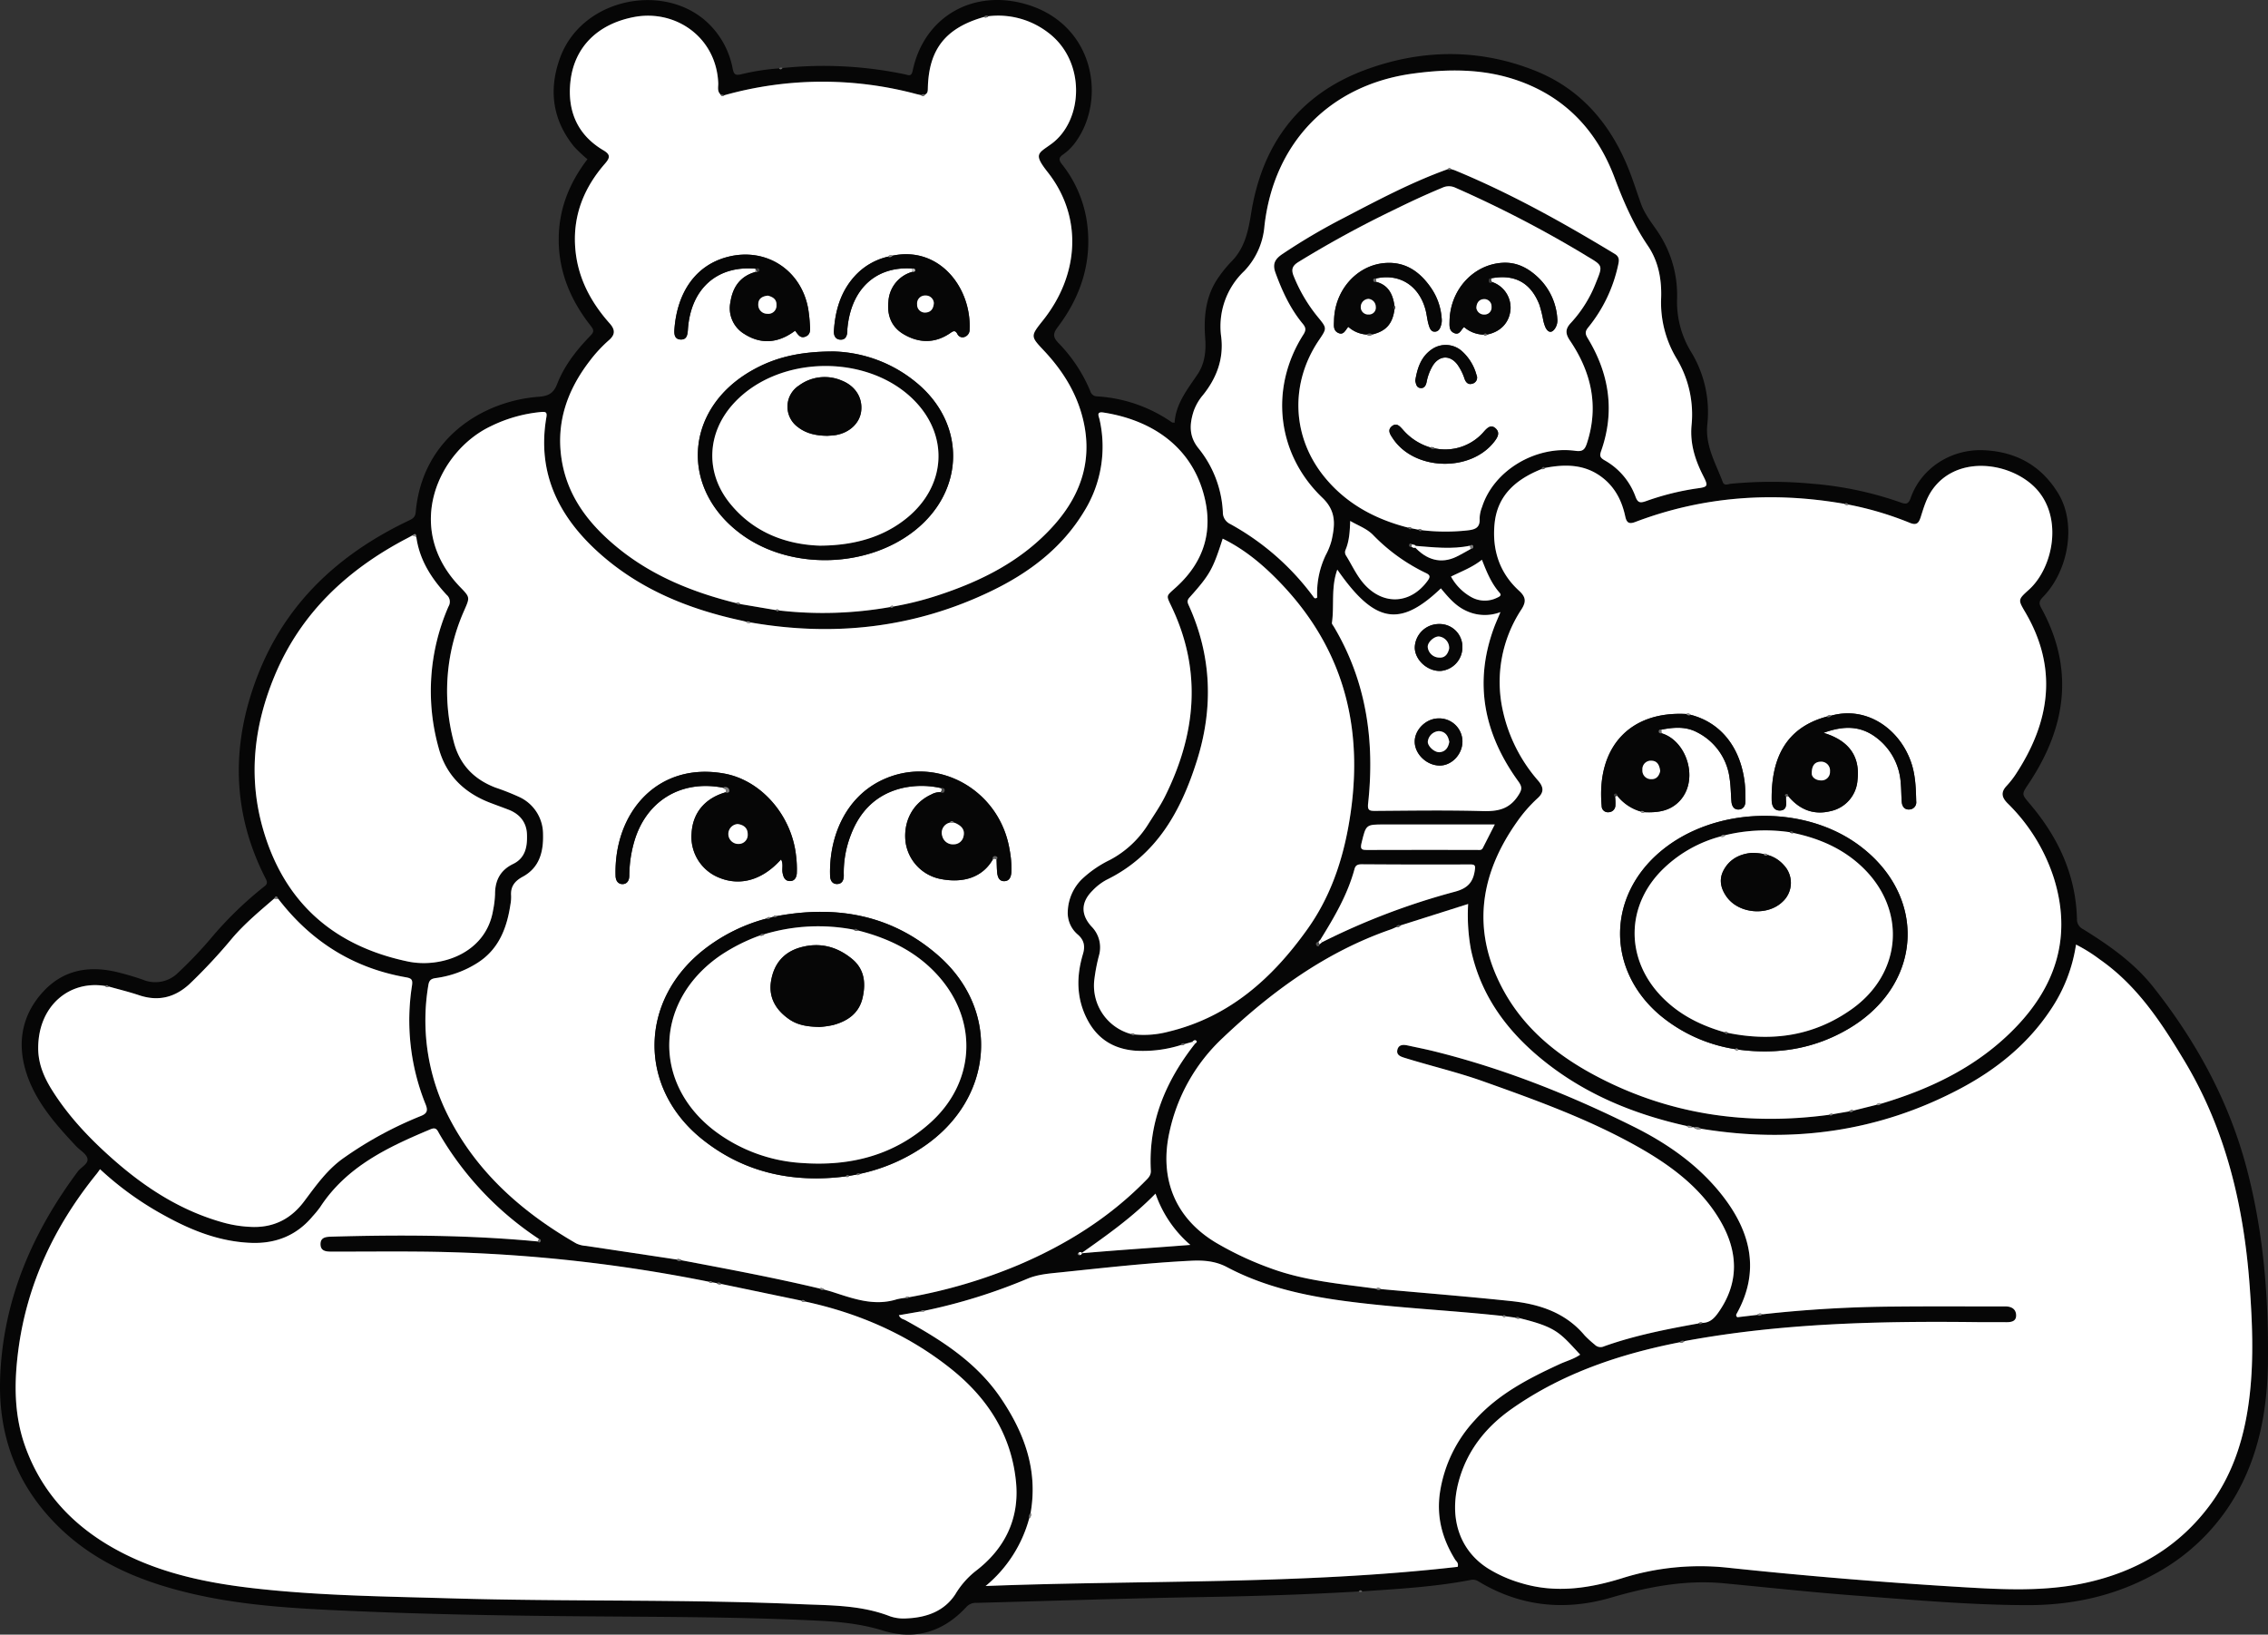 <svg xmlns="http://www.w3.org/2000/svg" xmlns:xlink="http://www.w3.org/1999/xlink" width="738.249" height="532.003" viewBox="0 0 738.249 532.003">
  <rect x="0" y="0" width="738.249" height="532.003" fill="#333333" stroke="none"/>
  <defs>
    <clipPath id="clip-path">
      <rect id="長方形_9" data-name="長方形 9" width="738.249" height="532.003" fill="none"/>
    </clipPath>
  </defs>
  <g id="グループ_10" data-name="グループ 10" clip-path="url(#clip-path)">
    <path id="パス_7834" data-name="パス 7834" d="M254.7,22.148a128.951,128.951,0,0,1,39.823,2.038c1.167.245,2.125.9,2.554-1.158C300.8,5.2,317.173-3.955,334.8,1.63c21.43,6.79,25.355,30.7,15.346,44.553a17.01,17.01,0,0,1-4.108,4.105c-1.393.958-1.483,1.715-.425,3.086a39.475,39.475,0,0,1,8.146,18.588c1.866,12.8-1.707,24.191-9.366,34.364-1.608,2.136-1.821,3.277.178,5.341a49.776,49.776,0,0,1,10.335,15.655,2.288,2.288,0,0,0,2.225,1.684,47.637,47.637,0,0,1,24.337,8.452c.136.091.355.059.866.13.4-6.2,4.161-10.835,7.457-15.726,2.379-3.53,2.823-7.559,2.513-11.724-.5-6.665.024-13.137,3.741-18.988a40.585,40.585,0,0,1,5.035-6.278c4.151-4.331,5.273-9.828,6.17-15.444,3.612-22.623,15.68-38.793,37.32-46.75,18.356-6.748,37.183-6.925,55.424.457,14.731,5.962,24.362,17.4,30.2,32.052,1.466,3.681,2.642,7.476,3.985,11.207,1.24,3.443,3.58,6.254,5.568,9.241A36.839,36.839,0,0,1,545.9,97.189a31.261,31.261,0,0,0,4.463,17.186,37.52,37.52,0,0,1,5.385,23.7c-.734,7.042,2.738,12.7,5.012,18.791.515,1.381,1.807.656,2.684.576a140.88,140.88,0,0,1,26.385-.014,113.94,113.94,0,0,1,28.739,6.064c1.789.66,2.62.7,3.369-1.428,3.484-9.871,13.351-16.032,23.87-15.534,10.667.5,18.852,5.2,24.273,14.247,5.789,9.659,3.356,24.808-5.034,33.473-1.112,1.149-1.549,1.914-.675,3.5,10.978,19.917,8.2,38.935-3.994,57.242-2.355,3.536-2.4,3.4.388,6.683,9.189,10.824,14.954,23.085,15.3,37.506a3.531,3.531,0,0,0,2.038,3.254c8.455,5.242,16.615,10.964,22.82,18.817,13.954,17.656,24.586,37.024,30.386,58.987,5.446,20.623,7.145,41.587,6.924,62.765-.148,14.184-2.367,28.02-8.956,40.845a67.071,67.071,0,0,1-28,28.475c-12.861,7.1-26.765,10.116-41.381,10.089-18.475-.033-36.857-1.693-55.26-3.064-14.517-1.081-28.98-2.667-43.466-4.044-12.537-1.192-24.679,1.122-36.719,4.647-15.107,4.422-29.7,2.94-43.33-5.344a3.372,3.372,0,0,0-2.629-.348c-11.594,2.215-23.352,2.875-35.1,3.664-.385-.458-.751-.393-1.1.041-17.035,1-34.082,1.538-51.147,1.825-24.383.409-48.759,1.237-73.138,1.878a4.211,4.211,0,0,0-3.423,1.312c-7.465,8.123-16.714,10.964-27.216,7.7-6.937-2.153-13.933-2.86-21.061-3.209-28.079-1.376-56.186-1.2-84.284-1.494-21.607-.228-43.212-.633-64.8-1.551-18.512-.788-37.031-1.551-55.2-5.847-17.275-4.083-33.044-10.839-45.351-24.144C4.525,481.3-.665,465.765.067,447.929c1.03-25.068,10.5-46.81,25.243-66.633,1.085-1.46,3.534-2.522,3.149-4.247-.343-1.532-2.41-2.662-3.673-4.009-6.807-7.258-13.456-14.735-16.393-24.46-2.9-9.609-1.1-18.646,5.88-26.062,6.517-6.924,14.808-8.3,23.807-6.143a88.616,88.616,0,0,1,8.521,2.517,10.5,10.5,0,0,0,11.329-2.259,135.8,135.8,0,0,0,11.455-12.12,120.515,120.515,0,0,1,16.162-15.622c.963-.769,1.834-1.172.987-2.82-11.053-21.5-11.354-43.56-2.813-65.846,9.137-23.844,26.513-39.891,49.168-50.717,1.313-.628,2.275-1.05,2.433-2.844,2.107-24.083,21.865-36.18,40.074-37.535,3.2-.238,4.808-1.184,5.976-4.179,2.35-6.025,6.337-11.072,10.808-15.682,1.173-1.21,1.2-1.83.172-3.132-6.8-8.613-10.8-18.279-10.468-29.428.275-9.286,3.643-17.461,9.341-24.886a43.838,43.838,0,0,1-4.416-4.175c-7-8.674-8.259-18.412-4.548-28.715C189.077.007,214.552-5.635,229.048,6.25A27.387,27.387,0,0,1,238.462,22.2c.372,1.765.64,2.483,2.784,1.981A74.328,74.328,0,0,1,253.59,22.26c.417.437.78.344,1.107-.112M351.378,408.5c.485-.023.905-.343.744-.742s-.685-.337-1.046-.011c-.292.15-.367.394-.172.638.08.1.311.08.474.114M459.534,177.135c-.341-.4-.7-.265-.8.129-.14.553.2.822.772.747.467.226,1.133.669,1.265-.139.1-.638-.761-.567-1.239-.737M429.2,306.5c-.855.156-1.045.727-.553,1.307.34.4.789.165.839-.439l.851-.717a226.171,226.171,0,0,1,43.3-16.454c4.011-1.088,5.833-2.986,6.413-6.873.25-1.681.091-2-1.646-1.992-11.683.067-23.367.025-35.05-.048-1.289-.008-2.094.2-2.462,1.567-2.25,8.327-6.569,15.664-11.059,22.915l-.637.734M478.7,178.686c.552-.018.937-.4.856-.845-.1-.555-.588-.591-1.042-.247-5.952,1.274-11.963.514-18.4.014,4.215,4.821,9.068,5.951,13.949,3.591,1.581-.764,3.093-1.671,4.636-2.513m-20.4-6.98c.33.481.7.765,1.237.256l2.112.417c.358.412.725.757,1.226.177a65.442,65.442,0,0,0,14.7.071c2.474-.269,4.236-.788,4.041-3.851a10.82,10.82,0,0,1,.8-3.78c3.765-11.808,17.328-20.049,30.41-18.273,2.334.317,3.05-.415,3.7-2.4,3.994-12.143,1.445-23.223-5.5-33.489-1.568-2.317-1.514-3.837.334-5.78a41.243,41.243,0,0,0,8.155-13.132c2.227-5.477,2.229-5.476-2.755-8.429-.4-.236-.785-.493-1.183-.729a372.761,372.761,0,0,0-41.9-21.7,4.938,4.938,0,0,0-4.212.042c-5.312,2.192-10.511,4.616-15.661,7.156a347.028,347.028,0,0,0-31.19,17.017c-1.893,1.189-2.408,2.36-1.531,4.523a50.911,50.911,0,0,0,7.861,13.336c3.018,3.673,3.016,3.674.41,7.514-9.549,14.065-8.918,31.541,1.833,44.666,7.064,8.624,16.426,13.653,27.116,16.382M134.248,174.25c-.571.309-1.137.625-1.712.925-19.41,10.145-34.674,24.338-43.191,44.89-6.683,16.124-8.624,32.759-3.734,49.745,6.889,23.928,23.012,38.052,47.148,43.113,10.641,2.232,25.4-2.563,27.745-16.675a31.9,31.9,0,0,0,.638-5.234c-.01-4.512,1.741-7.825,5.894-9.84,4.09-1.985,4.656-5.838,4.492-9.712-.162-3.842-2.35-6.537-5.988-7.94-1.987-.767-3.994-1.483-5.983-2.246-8.486-3.259-14.405-8.981-16.789-17.907a68.727,68.727,0,0,1,3.209-45.961,2.968,2.968,0,0,0-.611-3.829c-4.984-5.384-8.847-11.4-9.862-18.882-.055-1.166-.587-.995-1.254-.447M368.121,336.528c.374.37.758.669,1.245.159a31.409,31.409,0,0,0,11.027-.923c19.768-4.774,33.793-17.367,45.211-33.4,7.054-9.907,11.046-21.077,13.236-32.987,5.5-29.915-.289-56.711-21.666-79.256-5.613-5.919-11.754-11.177-19.184-14.81-3.2,9.969-4.129,11.7-10.838,19.192-.934,1.044-.544,1.776-.117,2.722,7.388,16.389,7.925,33.249,2.607,50.19-5.141,16.376-13.051,30.915-29.464,38.934a18.111,18.111,0,0,0-4.6,3.557c-3.735,3.721-3.815,7.745-.328,11.6a9.644,9.644,0,0,1,2.473,9.477,57.726,57.726,0,0,0-1.484,7.612,16.319,16.319,0,0,0,11.878,17.935M34.254,320.9c-11.559-1.939-21.817,6.357-21.819,20.232,0,5.114,1.927,9.563,4.583,13.777,5.487,8.706,12.519,16.027,20.226,22.779,10.224,8.957,21.432,16.15,34.611,19.972a39.943,39.943,0,0,0,10.687,1.673c6.89.079,12.316-2.808,16.441-8.309,3.94-5.254,7.689-10.634,13.3-14.436A122.681,122.681,0,0,1,136.9,363.248c2.014-.777,2.489-1.707,1.655-3.763a73.02,73.02,0,0,1-4.445-38.753c.275-1.861-.155-2.341-1.951-2.654-17.241-3.01-31-11.738-41.611-25.571-.385-.952-.808-1.1-1.288-.061-4.7,4.056-9.476,8.021-13.553,12.757a178.5,178.5,0,0,1-14.015,15.054c-4.777,4.4-10.18,5.749-16.438,3.646-3.245-1.09-6.587-1.9-9.885-2.83-.32-.394-.671-.595-1.117-.172M471.24,55.068a.741.741,0,0,0,1.109-.013c.441.137.9.241,1.321.416,18.117,7.483,35.162,17.009,51.9,27.131,1.587.959,1.493,2.083,1.171,3.52a48.037,48.037,0,0,1-9.705,20.369c-1.064,1.293-1.147,2.066-.245,3.55,7.029,11.553,8.954,23.8,4.389,36.737-.565,1.6-.313,2.189,1.094,3.015a22.313,22.313,0,0,1,10.07,11.794c.753,2.1,1.561,2.153,3.405,1.522a85.755,85.755,0,0,1,16.419-4.121c3.809-.506,3.979-.676,2.182-4.219-2.6-5.138-4.266-10.394-3.75-16.264a35.286,35.286,0,0,0-4.748-21.626,35.27,35.27,0,0,1-5.146-19.84c.215-5.994-.854-11.946-4.283-17-4.667-6.878-7.926-14.315-10.828-22.076-5.659-15.133-15.774-26.18-31.352-31.686-11.244-3.973-22.788-3.9-34.358-2.324-27.042,3.683-45.252,22.5-48.3,49.59A23.948,23.948,0,0,1,405,88.227a24.794,24.794,0,0,0-7.482,21.467c.844,7.112-1.491,13.318-5.9,18.831a16.8,16.8,0,0,0-3.063,5.259c-1.381,4.287-1.6,8.247,1.605,12.167a35.686,35.686,0,0,1,7.893,20.7,4.173,4.173,0,0,0,2.411,3.9,83.553,83.553,0,0,1,27.16,23.818c.208.277.494.579,1.139.1a28.771,28.771,0,0,1,2.767-13.779,21.885,21.885,0,0,0,1.94-4.895c1.094-5.007,1.558-9.423-3.02-13.8-14.942-14.3-17.215-35.771-6.2-53.078.949-1.49.831-2.3-.2-3.556-4.062-4.912-6.675-10.591-8.856-16.553-1.092-2.985-.116-4.531,2.25-6.135a199.686,199.686,0,0,1,19.859-11.7c11.089-5.779,22.131-11.666,33.944-15.905m23.518,373.984a1.044,1.044,0,0,0-1.482-.2l-3.113-.427a.732.732,0,0,0-1.121-.13c-17.216-1.879-34.539-2.587-51.718-4.91-13.211-1.787-26.088-4.7-37.937-10.978-3.838-2.035-7.792-2.267-11.789-2.07-14.252.7-28.431,2.331-42.621,3.8-3.591.371-7.23.645-10.585,2.068a181.523,181.523,0,0,1-33.357,10.379,1.361,1.361,0,0,0-1.48.269l-6.959,1.206c.5,1.2,1.425,1.241,2.122,1.625,11.9,6.558,23.24,13.817,31.057,25.358,7.651,11.3,12.138,23.435,9.7,37.359a1.969,1.969,0,0,0-.448,1.775,43.1,43.1,0,0,1-14.185,22.022c51.373-1.981,102.746-.413,153.661-6.242.354-1.361-.465-1.751-.832-2.344-4.189-6.762-6.138-13.941-4.926-21.985a44.283,44.283,0,0,1,11.329-23.4c7.6-8.479,17.462-13.571,27.6-18.241,2.212-1.018,4.629-1.642,6.7-3.092-6.6-7.086-7.593-8.882-19.606-11.837M301.1,30.785a1.2,1.2,0,0,0-1.31.174c-.538-.126-1.08-.239-1.614-.379a118.188,118.188,0,0,0-62.408.42l-1.266-.3c-1.105-1.057-.654-2.458-.706-3.688-.645-14.918-13.927-24.064-27.463-21.458-12.01,2.312-19.417,9.97-20.643,20.92-1.062,9.493,2.152,17.366,10.686,22.422,2.344,1.388,2.29,2.376.548,4.373-6.713,7.684-10.379,16.551-9.708,26.95.63,9.775,4.9,17.921,11.277,25.08,1.822,2.045,1.747,3.66-.267,5.406A45.645,45.645,0,0,0,192,117.411c-7.261,9.414-11.02,19.884-9.227,31.878,1.832,12.261,8.949,21.329,18.211,28.915,11.342,9.289,24.6,14.591,38.678,18.09a.982.982,0,0,0,1.316.308l11.489,1.949c.329.406.685.589,1.115.131a125.309,125.309,0,0,0,36.179-1.115.7.7,0,0,0,1.112-.192,102.534,102.534,0,0,0,14.018-3.484c14.567-4.731,27.974-11.433,38.326-23.122,9.174-10.358,12.725-22.19,8.919-35.8-2.247-8.032-6.658-14.814-12.316-20.838-4.423-4.709-4.439-4.694-.31-9.888,12.024-15.127,12.763-33.932,1.555-48.166-4.754-6.038-3.2-6.07,1.131-9.218,10.519-7.646,11.36-27.041-1.1-36.307a26.676,26.676,0,0,0-19.389-5.274,1.075,1.075,0,0,0-1.469.263c-12.451,3.559-17.925,10.493-18.22,23.132-.021.878-.007,1.673-.928,2.109m299.284,133.2c-23.243-4.064-46.005-2.49-68.152,5.925-2.172.826-2.8-.01-3.21-1.913-1.045-4.824-3.138-9.077-7.057-12.27-5.7-4.646-12.223-4.756-19-3.444-.617-.538-.953-.206-1.2.389-8.142,3.274-14.317,8.4-15.255,17.705-.851,8.453,1.526,16.016,7.945,21.873,2.188,2,2.448,3.507.8,6.071a42.891,42.891,0,0,0-6.119,32.719,51.23,51.23,0,0,0,11.589,23.083c1.79,2.113,1.9,3.76-.226,5.678a46.576,46.576,0,0,0-6.746,7.741c-12.212,17.291-14.743,35.518-4.477,54.545,6.621,12.27,17.011,20.922,29.1,27.485,24.139,13.1,49.95,16.885,77,13.255a.85.85,0,0,0,1.288-.207l5.192-.891a1.007,1.007,0,0,0,1.473-.284l7.475-1.864a1.2,1.2,0,0,0,1.475-.357c16.67-4.968,31.97-12.392,44.146-25.174,13.113-13.766,17.922-29.727,12.127-48.278a59.584,59.584,0,0,0-15.058-24.319c-1.916-1.932-2.278-3.616-.3-5.7a28.874,28.874,0,0,0,3.221-4.174c10.945-16.875,13.445-34.234,2.854-52.285-2.406-4.1-2.463-4.108,1.16-7.366,8.206-7.38,11.592-25.034.888-34.289-8.687-7.512-24.707-9.1-32.349,1.793-1.916,2.731-2.791,5.82-3.767,8.884-.637,2-1.392,2.741-3.579,1.832a106.227,106.227,0,0,0-19.952-5.924.846.846,0,0,0-1.288-.238M262.1,423.611a.817.817,0,0,0-1.283-.306l-26.038-5.428a1.032,1.032,0,0,0-1.481-.27l-1.423-.248c-.312-.41-.672-.551-1.119-.2a498.464,498.464,0,0,0-94.68-9.81c-9.359-.078-18.719.022-28.079.009-1.7,0-3.631-.067-3.666-2.386-.035-2.3,1.816-2.438,3.567-2.488,22.43-.649,44.842-.554,67.208,1.568.238.456.606.373.8.055.285-.466.092-.815-.487-.878a103.23,103.23,0,0,1-32.4-34.184c-.646-1.118-.956-2.322-2.845-1.529-13.858,5.808-27.333,12.112-35.955,25.343a33.389,33.389,0,0,1-2.465,3.009c-5.179,6.216-11.937,8.913-19.889,8.642-10.159-.347-19.343-3.947-28.12-8.79a103.324,103.324,0,0,1-21.185-15.188c-.429.592-.732,1.054-1.079,1.482-13.7,16.9-22.749,35.912-25.548,57.6C4.6,449.957,4.547,460.339,8.079,470.395c5.828,16.592,17.483,27.966,32.89,35.581,12.935,6.393,26.977,9.25,41.208,10.9,21.488,2.483,43.114,2.7,64.707,3.329,37.729,1.108,75.491.243,113.21,1.874,9.973.431,20.047.231,29.615,3.964a13.791,13.791,0,0,0,5.487.682c6.383-.286,12.146-2.3,15.774-7.846a27.724,27.724,0,0,1,6.6-7.549c9.394-7.142,14.332-16.925,13.152-29-1.512-15.464-9.364-27.465-21.318-36.957-13.979-11.1-29.932-17.99-47.3-21.758m122.177-83.449a40.974,40.974,0,0,1-14.828,1.787c-7.128-.581-12.382-3.933-15.654-10.384-3.483-6.868-3.42-13.926-1.28-21.087.749-2.506.375-4.483-1.613-6.247a9.22,9.22,0,0,1-3.333-7.62,15.514,15.514,0,0,1,4.563-10.443,36.3,36.3,0,0,1,9.13-6.284,32.662,32.662,0,0,0,12.469-11.606c1.872-2.979,3.9-5.889,5.466-9.027,9.981-20.046,12.145-40.459,2.4-61.282-2.131-4.553-2.226-3.664,1.475-7.075,9.054-8.345,11.963-18.5,8.678-30.277-4.478-16.056-17.735-24.064-32.574-26.357-2.445-.378-1.488,1.23-1.275,2.229a39.931,39.931,0,0,1-5.011,29.943c-7.2,11.929-17.865,19.964-30.157,25.9-24.96,12.062-51.193,14.97-78.387,10.258a1.415,1.415,0,0,0-1.49-.247c-.45-.114-.9-.242-1.348-.339-17.114-3.68-33.013-10.051-46.248-21.821C182,168.4,174.7,154.084,177.852,135.794c.292-1.693-.277-1.821-1.733-1.7a47.03,47.03,0,0,0-16.485,4.687c-16.747,7.995-28.62,32.988-9.737,52.4,3.159,3.247,3.04,3.289,1.21,7.492a64.348,64.348,0,0,0-3.43,42.679c1.895,7.451,6.537,12.263,13.584,14.971a79.916,79.916,0,0,1,7.75,3.062,13.291,13.291,0,0,1,7.752,11.978c.181,5.729-1.075,10.989-6.624,13.989-2.562,1.386-3.981,3.159-3.771,6.137a12.882,12.882,0,0,1-.2,2.769c-1.152,7.768-3.8,14.744-10.811,19.167a33.5,33.5,0,0,1-13.492,4.9c-1.547.208-2.191.72-2.439,2.322a68.805,68.805,0,0,0,6.791,43.19c9.345,18.053,23.986,30.834,41.33,40.845a8.6,8.6,0,0,0,3.2.81q14.717,2.194,29.427,4.425a1.147,1.147,0,0,0,1.675.263c15.018,2.846,30.045,5.645,44.92,9.186a1.154,1.154,0,0,0,1.479.339c.885.251,1.78.474,2.655.757,6.825,2.2,13.605,4.734,20.962,2.429a20.12,20.12,0,0,1,2.725-.47.991.991,0,0,0,1.3-.217,168,168,0,0,0,35.64-10.509c15.414-6.567,29.4-15.276,41.217-27.269.953-.968,1.949-1.81,1.857-3.5-.852-15.7,4.865-29.139,14.383-41.24.349-.252.839-.6.394-.983-.463-.4-.955.02-1.323.416l-2.3.631a.959.959,0,0,0-1.475.418m70.15-38.4c-.6.255-1.177.548-1.787.759-21.184,7.347-38.795,20.24-54.846,35.485A58.716,58.716,0,0,0,380.7,368.259c-3.449,15.261,1.792,28.2,15.052,36.167a105.006,105.006,0,0,0,17.815,8.35c11.066,4.091,22.735,5.069,34.289,6.641a1.269,1.269,0,0,0,1.674.145c14.1,1.279,28.213,2.406,42.289,3.89,9.2.97,17.742,3.707,24,11.2a35.874,35.874,0,0,0,3.275,2.989,2.652,2.652,0,0,0,3.024.544c9.974-3.547,20.323-5.575,30.709-7.441a.965.965,0,0,0,1.353-.188c2.38-.051,3.8-1.475,5.095-3.3,7.019-9.885,6.455-20.1.627-30.027-6.371-10.858-16.372-18.146-27.08-24.151-15.877-8.9-32.992-15.073-50.106-21.159-8.389-2.983-17.066-5-25.555-7.639-1.264-.393-2.7-.915-2.315-2.572.4-1.753,1.895-1.764,3.375-1.439,2.8.617,5.621,1.163,8.405,1.851,22.683,5.6,44.268,14.194,65.123,24.572,11.262,5.6,21.564,12.837,29.3,22.955,8.938,11.695,11.851,24.333,4.2,38a.755.755,0,0,0,.293,1.064l6.449-.761a1.411,1.411,0,0,0,1.669-.182,409.453,409.453,0,0,1,43.532-2.52c11.857-.12,23.717-.027,35.576-.047,1.945,0,3.4.821,3.49,2.776.094,2.113-1.587,2.374-3.312,2.352-3.057-.038-6.115.017-9.172-.019-31.995-.381-63.92.316-95.51,6.183a1.1,1.1,0,0,0-1.466.364c-19.542,3.839-38.146,10.062-54.632,21.61-8.462,5.928-14.636,13.6-17.362,23.7-3.209,11.89.267,22.318,9.37,28.2a43.061,43.061,0,0,0,10.887,4.852c11.11,3.389,21.985,1.817,32.8-1.522a84.491,84.491,0,0,1,34.078-3.513q38.181,4.052,76.5,6.353c13.417.8,26.865,1.527,40.178-1.324,16.779-3.595,30.764-11.778,40.962-25.7,7.8-10.646,11.329-22.969,12.754-35.962,1.28-11.667.793-23.342-.058-34.992-1.891-25.882-7.665-50.659-21.2-73.211-7.474-12.457-15.345-24.534-27.532-33.042a51.237,51.237,0,0,0-7.794-4.873,51.445,51.445,0,0,1-8.322,21.3c-7.487,11.228-17.683,19.41-29.47,25.643-26.54,14.033-54.717,17.815-84.2,13a2.947,2.947,0,0,0-2.48-.461.73.73,0,0,0-.39-.068,2.04,2.04,0,0,0-1.878-.372c-17.139-3.809-33.068-10.312-46.823-21.447-11.694-9.467-20.26-21.04-23.426-36.084a62.187,62.187,0,0,1-.89-14.72l-22.015,6.978a1.049,1.049,0,0,0-1.444.567M435.3,185.385c-2.108,5.859-.939,11.7-1.751,17.326-.054.368.371.821.605,1.215,10.634,17.841,13.382,37.234,11.178,57.548-.235,2.17.312,2.457,2.246,2.443,11.678-.082,23.363-.265,35.032.059,4.857.134,8.6-.552,11.51-4.953,1.327-2.006,1.45-2.858.079-4.754-11.027-15.241-14.557-31.752-7.95-49.834.582-1.593,1.29-3.141,2.15-5.216a14.208,14.208,0,0,1-11.245-.471c-3.433-1.59-5.786-4.437-8.137-7.256-13.4,12.8-21.575,11.376-33.718-6.108m4.2-15.842c-.111,3.447-.3,6.573-1.552,9.511a1.959,1.959,0,0,0,.257,1.851c1.987,3.214,3.523,6.732,6.145,9.522,6.3,6.7,14.947,6.038,20.38-1.447.91-1.254.776-1.846-.582-2.482a60,60,0,0,1-17.225-12.41c-2.063-2.085-4.765-3-7.424-4.546m47.065,98.8c-12.286,0-24.053.013-35.819,0-6.208-.009-6.075,0-7.557,6.024-.529,2.153.146,2.283,1.906,2.276,11.865-.05,23.73-.026,35.6-.019.729,0,1.539.231,1.971-.606,1.255-2.426,2.48-4.868,3.9-7.67M376.129,388.478c-7.464,7.634-15.774,13.516-24.165,19.419,11.749-1.043,23.322-1.767,35.5-2.73a38.518,38.518,0,0,1-11.334-16.69M472.313,187.65a16.813,16.813,0,0,0,6.932,6.855,8.967,8.967,0,0,0,8.051.035c.65-.3,1.636-.713.866-1.581-2.722-3.073-4.236-6.8-5.788-10.783-3.161,2.508-6.636,3.775-10.061,5.474" transform="translate(0 0)" fill="#060606"/>
    <path id="パス_7835" data-name="パス 7835" d="M793.837,929.367c.352-.434.718-.5,1.1-.041a.79.79,0,0,1-1.1.041" transform="translate(-351.544 -411.405)" fill="#626262"/>
    <path id="パス_7836" data-name="パス 7836" d="M456.257,39.625c-.326.456-.69.549-1.106.112a.826.826,0,0,1,1.106-.112" transform="translate(-201.56 -17.476)" fill="#626262"/>
    <path id="パス_7837" data-name="パス 7837" d="M852.668,600.689a.734.734,0,0,1,.391.068,2.318,2.318,0,0,0,2.48.461c29.479,4.816,57.656,1.033,84.195-13,11.788-6.232,21.984-14.414,29.471-25.643a51.43,51.43,0,0,0,8.322-21.3,51.3,51.3,0,0,1,7.795,4.873c12.187,8.508,20.058,20.585,27.532,33.042,13.531,22.552,19.3,47.329,21.2,73.211.851,11.65,1.339,23.325.058,34.992-1.426,12.992-4.955,25.316-12.754,35.962-10.2,13.922-24.184,22.1-40.963,25.7-13.313,2.852-26.761,2.128-40.178,1.325q-38.319-2.295-76.5-6.353a84.5,84.5,0,0,0-34.078,3.513c-10.82,3.339-21.695,4.91-32.8,1.522a43.084,43.084,0,0,1-10.887-4.852c-9.1-5.879-12.578-16.307-9.37-28.2,2.726-10.1,8.9-17.774,17.362-23.7,16.485-11.548,35.089-17.771,54.632-21.61a1.214,1.214,0,0,0,1.465-.364c31.59-5.867,63.515-6.563,95.51-6.183,3.057.036,6.115-.019,9.172.019,1.724.022,3.405-.24,3.311-2.353-.087-1.955-1.545-2.779-3.489-2.776-11.859.019-23.719-.074-35.576.047a409.762,409.762,0,0,0-43.532,2.52,1.207,1.207,0,0,0-1.669.182l-6.45.76a.755.755,0,0,1-.292-1.064c7.653-13.665,4.74-26.3-4.2-38-7.733-10.118-18.036-17.352-29.3-22.955-20.855-10.378-42.44-18.97-65.123-24.571-2.784-.687-5.6-1.234-8.405-1.851-1.479-.326-2.972-.315-3.375,1.439-.38,1.657,1.051,2.178,2.316,2.571,8.49,2.643,17.165,4.656,25.555,7.639,17.114,6.086,34.23,12.256,50.106,21.159,10.709,6.006,20.709,13.294,27.08,24.152,5.828,9.932,6.393,20.143-.627,30.027-1.295,1.824-2.715,3.248-5.094,3.3a1.11,1.11,0,0,0-1.353.188c-10.385,1.865-20.735,3.893-30.709,7.44a2.651,2.651,0,0,1-3.024-.544,35.836,35.836,0,0,1-3.275-2.989c-6.263-7.488-14.806-10.226-24-11.195-14.077-1.484-28.192-2.611-42.29-3.89a1.347,1.347,0,0,0-1.674-.146c-11.553-1.572-23.222-2.549-34.288-6.641a104.934,104.934,0,0,1-17.815-8.35c-13.261-7.965-18.5-20.906-15.052-36.167a58.711,58.711,0,0,1,17.091-30.255c16.051-15.245,33.662-28.138,54.846-35.484.61-.212,1.192-.5,1.787-.76.562.014,1.109-.007,1.444-.567l22.014-6.978a62.188,62.188,0,0,0,.89,14.72c3.166,15.044,11.732,26.617,23.425,36.084,13.755,11.135,29.684,17.638,46.824,21.447.551.5,1.127.876,1.877.372" transform="translate(-301.769 -233.85)" fill="#fff"/>
    <path id="パス_7838" data-name="パス 7838" d="M330.263,516.468q-14.713-2.217-29.427-4.425a8.609,8.609,0,0,1-3.2-.809c-17.344-10.011-31.985-22.792-41.331-40.845a68.81,68.81,0,0,1-6.79-43.19c.248-1.6.891-2.114,2.439-2.322a33.5,33.5,0,0,0,13.492-4.9c7.011-4.423,9.658-11.4,10.811-19.167a12.883,12.883,0,0,0,.2-2.769c-.211-2.979,1.21-4.751,3.771-6.137,5.549-3,6.8-8.26,6.624-13.989a13.291,13.291,0,0,0-7.752-11.978,79.928,79.928,0,0,0-7.75-3.062c-7.047-2.709-11.689-7.52-13.583-14.972a64.346,64.346,0,0,1,3.43-42.678c1.829-4.2,1.948-4.245-1.21-7.492-18.883-19.411-7.01-44.4,9.737-52.4a47,47,0,0,1,16.485-4.687c1.456-.12,2.025.007,1.733,1.7-3.155,18.29,4.153,32.606,17.407,44.393,13.234,11.771,29.134,18.141,46.248,21.822.452.1.9.225,1.348.338a1.06,1.06,0,0,0,1.491.247c27.194,4.712,53.427,1.8,78.386-10.259,12.293-5.94,22.958-13.976,30.157-25.9a39.927,39.927,0,0,0,5.011-29.944c-.213-1-1.171-2.606,1.275-2.228,14.84,2.294,28.1,10.3,32.574,26.357,3.286,11.777.377,21.931-8.678,30.277-3.7,3.411-3.6,2.522-1.475,7.074,9.744,20.824,7.58,41.236-2.4,61.282-1.563,3.138-3.595,6.047-5.466,9.027a32.666,32.666,0,0,1-12.469,11.606,36.3,36.3,0,0,0-9.13,6.284,15.516,15.516,0,0,0-4.564,10.443,9.221,9.221,0,0,0,3.333,7.62c1.988,1.763,2.361,3.741,1.613,6.247-2.14,7.161-2.2,14.219,1.28,21.087,3.272,6.451,8.526,9.8,15.654,10.384a40.975,40.975,0,0,0,14.828-1.786,1.639,1.639,0,0,0,1.475-.418l2.306-.631.929.567c-9.518,12.1-15.234,25.542-14.382,41.24.092,1.693-.9,2.535-1.857,3.5-11.815,11.993-25.8,20.7-41.218,27.269a168.013,168.013,0,0,1-35.64,10.509c-.513-.41-.909-.118-1.3.217a20.148,20.148,0,0,0-2.725.47c-7.357,2.305-14.136-.227-20.962-2.429-.875-.282-1.77-.506-2.655-.756a1.193,1.193,0,0,0-1.479-.339c-14.876-3.542-29.9-6.34-44.92-9.186a1.606,1.606,0,0,0-1.675-.264m86-152.085a5.6,5.6,0,0,0-2.939.707c-5.992,2.7-9.248,8.644-8.481,15.44a14.248,14.248,0,0,0,11.149,12.046c7.814,1.613,13.979-.622,17.229-6.245a.766.766,0,0,1,1.26.032c.06,1.388.06,2.781.194,4.161.144,1.471.654,2.92,2.423,2.812,1.728-.106,2.129-1.633,2.211-3.068a32.694,32.694,0,0,0-.592-7.195c-3.281-19.807-24.123-31.092-41.767-22.513-11.753,5.715-17.056,18.489-16.664,31.026.046,1.463.677,2.675,2.223,2.684,1.769.011,2.284-1.4,2.236-2.914a33.738,33.738,0,0,1,2.3-13.069c2.976-7.847,8.376-13.242,16.72-15.248a28.59,28.59,0,0,1,12.7.029,1.058,1.058,0,0,1-.2,1.313M345.3,362.9c.432.44,1.583.436.948,1.535-6.746,1.952-10.69,6.711-11.046,13.328a14.278,14.278,0,0,0,8.824,14.391c6.976,2.936,14.274.845,20.29-5.887.828,1.412.243,2.936.5,4.346.252,1.377.712,2.616,2.3,2.694,1.679.083,2.271-1.285,2.341-2.582a35.159,35.159,0,0,0-.265-5.805c-1.451-12.947-11.257-24.421-23.39-26.6-21.653-3.9-35.951,12.735-35.341,33.3.042,1.425.694,2.681,2.256,2.679,1.585,0,2.2-1.32,2.212-2.708a40.708,40.708,0,0,1,1.562-10.967c3.786-13.307,15.175-20.321,28.809-17.719m40.075,126.528c.437.36.793.2,1.113-.177l2.227-.378a1.031,1.031,0,0,0,1.323-.288,58.479,58.479,0,0,0,20.8-8.931c22.529-15.369,25.249-44.135,4.611-62.156-15.1-13.188-32.967-16.38-52.333-12.816a.878.878,0,0,0-1.3.261l-.921.252c-.539-.333-.942-.1-1.3.312a56.465,56.465,0,0,0-20.069,9.871c-21.463,16.612-21.948,45.168-.742,62.05,13.627,10.848,29.469,14.2,46.6,12" transform="translate(-110.088 -106.555)" fill="#fff"/>
    <path id="パス_7839" data-name="パス 7839" d="M179.156,695.961c-22.365-2.122-44.778-2.218-67.208-1.569-1.751.051-3.6.19-3.567,2.488.035,2.318,1.965,2.384,3.666,2.386,9.36.013,18.72-.087,28.079-.009a498.463,498.463,0,0,1,94.68,9.81.766.766,0,0,0,1.119.2l1.424.249a1.292,1.292,0,0,0,1.48.27l26.038,5.428a1,1,0,0,0,1.283.305c17.372,3.769,33.325,10.659,47.3,21.759,11.954,9.492,19.807,21.493,21.319,36.957,1.18,12.073-3.758,21.857-13.152,29a27.727,27.727,0,0,0-6.6,7.549c-3.629,5.551-9.392,7.561-15.775,7.847a13.782,13.782,0,0,1-5.487-.683c-9.569-3.733-19.642-3.532-29.615-3.964-37.718-1.631-75.481-.766-113.21-1.874-21.593-.635-43.219-.846-64.707-3.33-14.231-1.645-28.274-4.5-41.208-10.9-15.407-7.615-27.062-18.99-32.89-35.581C8.6,752.248,8.654,741.865,9.988,731.52c2.8-21.687,11.844-40.7,25.548-57.6.347-.427.649-.89,1.078-1.482A103.311,103.311,0,0,0,57.8,687.628c8.776,4.843,17.962,8.443,28.12,8.79,7.952.272,14.711-2.426,19.889-8.641a33.391,33.391,0,0,0,2.465-3.009c8.621-13.231,22.1-19.534,35.955-25.343,1.89-.792,2.2.411,2.845,1.529a103.229,103.229,0,0,0,32.4,34.184l-.314.824" transform="translate(-4.051 -291.908)" fill="#fff"/>
    <path id="パス_7840" data-name="パス 7840" d="M886.755,272.746c6.781-1.312,13.3-1.2,19,3.444,3.918,3.192,6.012,7.445,7.057,12.269.412,1.9,1.037,2.738,3.21,1.913,22.147-8.416,44.909-9.989,68.152-5.925a1.025,1.025,0,0,0,1.288.238,106.226,106.226,0,0,1,19.952,5.924c2.187.909,2.942.168,3.579-1.832.975-3.063,1.851-6.153,3.766-8.884,7.642-10.894,23.662-9.305,32.349-1.793,10.7,9.255,7.318,26.91-.887,34.29-3.622,3.257-3.566,3.262-1.159,7.364,10.59,18.052,8.09,35.411-2.855,52.287a28.84,28.84,0,0,1-3.221,4.174c-1.98,2.085-1.618,3.77.3,5.7a59.574,59.574,0,0,1,15.058,24.319c5.8,18.551.987,34.512-12.127,48.278-12.175,12.782-27.476,20.206-44.146,25.174-.609-.368-1.063-.091-1.475.357l-7.476,1.864c-.581-.369-1.037-.094-1.474.284l-5.191.891a1.106,1.106,0,0,0-1.288.207c-27.055,3.63-52.866-.154-77-13.255-12.091-6.562-22.48-15.214-29.1-27.485-10.266-19.027-7.734-37.254,4.477-54.546a46.592,46.592,0,0,1,6.746-7.741c2.122-1.918,2.016-3.565.226-5.678A51.223,51.223,0,0,1,872.926,351.5a42.885,42.885,0,0,1,6.119-32.719c1.643-2.564,1.383-4.076-.8-6.071-6.419-5.856-8.8-13.42-7.944-21.873.938-9.307,7.113-14.431,15.254-17.7a1.2,1.2,0,0,0,1.2-.39m93.1,80.633a1.356,1.356,0,0,0-1.492.325c-13.7,3.737-18.054,14.12-17.869,27.2.026,1.839.792,3.506,2.872,3.347,1.967-.149,1.933-1.9,1.789-3.456-.034-.368-.006-.741-.007-1.112l.735-.116c3.639,4.375,8.212,6.27,13.827,4.875a11.086,11.086,0,0,0,8.716-10.061c.908-7.708-2.745-12.907-11.044-15.4,6.593-2.416,12.027-2.308,17.065,1.465a20.039,20.039,0,0,1,8.04,14.647c.217,2.117.179,4.259.35,6.383.117,1.455.9,2.554,2.459,2.442a2.32,2.32,0,0,0,2.241-2.655c-.1-4.174-.229-8.346-1.549-12.363-3.592-10.931-14.343-18.8-26.132-15.519m-60.8,31.408c4.281.194,8.325-.287,11.49-3.66,6.375-6.8,2.384-19.574-5.923-22.019q-.035-.582-.071-1.166c3.958-.764,7.873-1.143,11.647.845A19.478,19.478,0,0,1,946.8,373.8c.384,2.459.392,4.975.588,7.464.112,1.43.734,2.684,2.264,2.663,1.657-.023,2.337-1.311,2.309-2.881-.034-1.941-.018-3.9-.244-5.819-1.358-11.553-7.816-19.621-17.626-22.132a1.035,1.035,0,0,0-1.335-.249c-18.572-1.044-29.336,10.924-27.6,29.957a2,2,0,0,0,2.217,2,2.243,2.243,0,0,0,2.242-2.084,17.435,17.435,0,0,0-.109-3.042l.705-.248a15.127,15.127,0,0,0,7.57,5.127c.369.378.746.72,1.271.228m30.616,77.288c12.723,1.7,24.775-.245,35.9-6.823,24.167-14.287,25.732-43.172,3.276-59.733-18.268-13.472-47.232-12.524-64.584,2.112-17.4,14.679-17.509,38.428-.215,53.17a50.279,50.279,0,0,0,24.5,11.11.654.654,0,0,0,1.118.164" transform="translate(-383.799 -120.463)" fill="#fff"/>
    <path id="パス_7841" data-name="パス 7841" d="M466.632,9.333a26.676,26.676,0,0,1,19.389,5.274c12.455,9.266,11.614,28.66,1.1,36.307-4.33,3.148-5.885,3.179-1.131,9.218,11.208,14.235,10.469,33.039-1.555,48.166-4.129,5.194-4.113,5.18.31,9.888,5.658,6.024,10.07,12.806,12.316,20.838,3.807,13.606.255,25.438-8.919,35.8-10.351,11.689-23.759,18.391-38.326,23.122a102.529,102.529,0,0,1-14.018,3.484c-.452-.411-.8-.2-1.112.192a125.329,125.329,0,0,1-36.179,1.115c-.335-.358-.7-.489-1.115-.131L385.9,200.655a.909.909,0,0,0-1.316-.309c-14.078-3.5-27.338-8.8-38.679-18.09-9.263-7.586-16.379-16.654-18.211-28.914-1.792-11.993,1.966-22.464,9.227-31.878a45.712,45.712,0,0,1,6.222-6.709c2.015-1.746,2.09-3.36.267-5.406-6.379-7.159-10.647-15.305-11.277-25.08-.67-10.4,3-19.267,9.708-26.951,1.743-2,1.8-2.984-.547-4.372-8.535-5.057-11.749-12.929-10.687-22.423,1.225-10.95,8.634-18.607,20.643-20.919C364.784,7,378.067,16.143,378.711,31.062c.053,1.231-.4,2.631.706,3.688.286.673.725.7,1.266.3a118.194,118.194,0,0,1,62.408-.419c.534.14,1.076.254,1.614.38.5.415.95.464,1.309-.174.922-.436.908-1.232.928-2.109.295-12.639,5.768-19.573,18.22-23.132a1.192,1.192,0,0,0,1.469-.263M390.9,91.85q-.052.358-.1.717c-4.975,1.411-7.383,4.94-8.13,9.841a9.763,9.763,0,0,0,4.521,10.328c5.616,3.584,11.232,2.928,16.531-1.043.911,1.112,1.616,2.587,3.335,1.934,1.788-.681,1.611-2.308,1.5-3.791a51.476,51.476,0,0,0-.556-5.25C405.75,91.957,394.374,84.54,382.02,87.6c-10.7,2.654-16.608,11.615-17.555,23.364-.128,1.586-.15,3.507,2.02,3.59,2.07.08,2.241-1.637,2.36-3.346.921-13.228,9.535-20.863,22.133-19.694a.2.2,0,0,0-.081.332m44.544-4.582a1.163,1.163,0,0,0-1.476.322,21,21,0,0,0-11.027,6.558c-4.434,5.018-6.153,11.059-6.577,17.571-.1,1.556.51,2.879,2.236,2.888,1.608.007,2.066-1.3,2.142-2.719.015-.277-.014-.557.011-.832,1.164-12.935,9.242-20.429,21.127-19.6q.039.532.078,1.062a10.644,10.644,0,0,0-7.854,9.707c-.479,4.514,1.009,8.317,5.008,10.646,4.943,2.877,10.022,2.994,14.921-.268.989-.659,1.733-1.378,2.552.215a1.846,1.846,0,0,0,2.394.865,2.437,2.437,0,0,0,1.552-2.411c.616-13.491-9.8-27.2-25.089-24m-19,31.177c-11.394-.028-19.487,2-26.97,6.3-22.156,12.716-23.358,39.148-2.459,53.749,15.905,11.112,40.265,10.368,55.565-1.7,16.664-13.14,16.812-35.215.279-48.5a44.074,44.074,0,0,0-26.415-9.846" transform="translate(-144.92 -4.052)" fill="#fff"/>
    <path id="パス_7842" data-name="パス 7842" d="M568.031,818.49c2.442-13.924-2.045-26.063-9.7-37.359-7.817-11.541-19.156-18.8-31.057-25.358-.7-.384-1.624-.426-2.122-1.625l6.959-1.207a1.172,1.172,0,0,0,1.48-.269,181.519,181.519,0,0,0,33.357-10.379c3.355-1.424,6.993-1.7,10.585-2.068,14.19-1.465,28.368-3.092,42.62-3.8,4-.2,7.952.035,11.789,2.069,11.85,6.281,24.727,9.192,37.938,10.979,17.178,2.323,34.5,3.03,51.718,4.91a.7.7,0,0,0,1.12.13l3.114.427a1.462,1.462,0,0,0,1.482.2c12.013,2.955,13,4.752,19.606,11.838-2.066,1.449-4.483,2.073-6.7,3.092-10.139,4.669-20,9.762-27.6,18.241a44.3,44.3,0,0,0-11.33,23.4c-1.211,8.044.738,15.224,4.928,21.985.368.593,1.185.983.832,2.344-50.916,5.828-102.288,4.261-153.661,6.241a43.1,43.1,0,0,0,14.185-22.022,1.44,1.44,0,0,0,.448-1.774" transform="translate(-232.561 -326.097)" fill="#fff"/>
    <path id="パス_7843" data-name="パス 7843" d="M779.308,73.308c-11.813,4.239-22.855,10.126-33.944,15.905a199.627,199.627,0,0,0-19.859,11.7c-2.367,1.6-3.342,3.15-2.25,6.135,2.181,5.962,4.794,11.641,8.857,16.552,1.035,1.251,1.152,2.066.2,3.557-11.017,17.306-8.745,38.779,6.2,53.078,4.578,4.38,4.114,8.8,3.02,13.8a21.821,21.821,0,0,1-1.94,4.895,28.765,28.765,0,0,0-2.766,13.779c-.646.479-.931.177-1.139-.1a83.554,83.554,0,0,0-27.16-23.819,4.172,4.172,0,0,1-2.411-3.9,35.687,35.687,0,0,0-7.893-20.7c-3.2-3.92-2.986-7.88-1.6-12.167a16.789,16.789,0,0,1,3.063-5.259c4.411-5.514,6.745-11.719,5.9-18.831a24.8,24.8,0,0,1,7.481-21.467,23.945,23.945,0,0,0,6.59-14.683c3.049-27.094,21.258-45.907,48.3-49.59,11.57-1.576,23.114-1.649,34.358,2.324,15.579,5.506,25.694,16.553,31.352,31.686,2.9,7.761,6.161,15.2,10.828,22.076,3.43,5.055,4.5,11.007,4.283,17a35.269,35.269,0,0,0,5.146,19.84,35.286,35.286,0,0,1,4.748,21.626c-.516,5.87,1.146,11.126,3.75,16.263,1.8,3.545,1.626,3.714-2.182,4.22a85.727,85.727,0,0,0-16.419,4.121c-1.844.631-2.652.577-3.405-1.522a22.314,22.314,0,0,0-10.07-11.794c-1.407-.827-1.66-1.413-1.095-3.015,4.565-12.936,2.639-25.184-4.389-36.737-.9-1.483-.819-2.257.245-3.549a48.036,48.036,0,0,0,9.705-20.37c.322-1.436.416-2.56-1.171-3.519-16.739-10.122-33.783-19.649-51.9-27.131-.425-.176-.88-.28-1.321-.417a.656.656,0,0,0-1.109.013" transform="translate(-308.068 -18.239)" fill="#fff"/>
    <path id="パス_7844" data-name="パス 7844" d="M100.436,524.95c10.606,13.832,24.37,22.561,41.61,25.571,1.8.313,2.226.793,1.951,2.654a73.021,73.021,0,0,0,4.446,38.753c.834,2.056.358,2.986-1.655,3.762a122.725,122.725,0,0,0-24.624,13.341c-5.607,3.8-9.357,9.182-13.3,14.436-4.125,5.5-9.551,8.389-16.441,8.31a39.948,39.948,0,0,1-10.687-1.673c-13.179-3.822-24.387-11.016-34.611-19.973C39.422,603.38,32.39,596.059,26.9,587.353c-2.657-4.215-4.585-8.664-4.584-13.777,0-13.875,10.261-22.172,21.82-20.233a.733.733,0,0,0,1.117.172c3.3.934,6.64,1.74,9.885,2.83,6.258,2.1,11.661.758,16.438-3.646a178.415,178.415,0,0,0,14.015-15.054c4.077-4.736,8.852-8.7,13.553-12.757l1.289.061" transform="translate(-9.884 -232.443)" fill="#fff"/>
    <path id="パス_7845" data-name="パス 7845" d="M648.462,475.871a16.32,16.32,0,0,1-11.878-17.935,57.739,57.739,0,0,1,1.484-7.612,9.644,9.644,0,0,0-2.473-9.477c-3.487-3.854-3.406-7.878.328-11.6a18.1,18.1,0,0,1,4.6-3.557c16.412-8.019,24.322-22.558,29.464-38.935,5.319-16.94,4.782-33.8-2.607-50.189-.427-.947-.817-1.679.118-2.722,6.708-7.494,7.641-9.223,10.837-19.192,7.43,3.633,13.571,8.89,19.185,14.81,21.376,22.544,27.167,49.341,21.666,79.256C716.992,420.628,713,431.8,705.946,441.7c-11.418,16.036-25.443,28.628-45.212,33.4a31.38,31.38,0,0,1-11.027.923.989.989,0,0,0-1.245-.159" transform="translate(-280.341 -139.342)" fill="#fff"/>
    <path id="パス_7846" data-name="パス 7846" d="M201.379,313.2c1.015,7.478,4.878,13.5,9.862,18.882a2.967,2.967,0,0,1,.61,3.828,68.729,68.729,0,0,0-3.208,45.962c2.384,8.925,8.3,14.647,16.789,17.906,1.988.764,3.995,1.48,5.982,2.246,3.638,1.4,5.827,4.1,5.989,7.94.163,3.875-.4,7.728-4.493,9.713-4.152,2.015-5.9,5.327-5.893,9.84a31.956,31.956,0,0,1-.638,5.234c-2.342,14.112-17.1,18.907-27.745,16.675-24.135-5.061-40.259-19.186-47.147-43.113-4.89-16.986-2.949-33.621,3.734-49.745,8.518-20.551,23.781-34.744,43.191-44.889.574-.3,1.142-.617,1.712-.926l1.254.447" transform="translate(-65.876 -138.498)" fill="#fff"/>
    <path id="パス_7847" data-name="パス 7847" d="M796.015,220.561l-2.112-.417a1.041,1.041,0,0,0-1.237-.256c-10.69-2.73-20.052-7.758-27.116-16.382-10.751-13.125-11.381-30.6-1.833-44.666,2.606-3.84,2.608-3.841-.41-7.514a50.941,50.941,0,0,1-7.86-13.336c-.877-2.163-.362-3.335,1.531-4.523a346.733,346.733,0,0,1,31.19-17.018c5.15-2.54,10.349-4.964,15.66-7.156a4.937,4.937,0,0,1,4.213-.042,372.765,372.765,0,0,1,41.9,21.7c.4.236.785.493,1.184.729,4.984,2.952,4.982,2.951,2.755,8.429a41.272,41.272,0,0,1-8.155,13.132c-1.848,1.942-1.9,3.463-.334,5.779,6.949,10.266,9.5,21.347,5.505,33.49-.652,1.984-1.369,2.715-3.7,2.4-13.082-1.777-26.646,6.464-30.411,18.273a10.832,10.832,0,0,0-.795,3.78c.195,3.063-1.566,3.582-4.041,3.851a65.438,65.438,0,0,1-14.7-.071,1.025,1.025,0,0,0-1.227-.177M799.9,193.8a18.876,18.876,0,0,1-8.938-5.826c-.936-1.005-1.96-2.324-3.5-1.1-1.618,1.293-.566,2.713.231,3.929,6.963,10.628,25.433,11.181,33.161,1,.982-1.294,1.862-2.8.346-4.192-1.556-1.426-2.8-.074-3.761.984a16.607,16.607,0,0,1-16.036,5.515,1.469,1.469,0,0,0-1.505-.313M788.282,148.81a.753.753,0,0,0-.008-1.087c-.529-3.751-1.972-6.8-6.036-7.822l0-1.083c7.7-1.748,14.131,2.35,16.184,10.358.39,1.519.508,3.112.951,4.612.3,1.022.693,2.38,2.029,2.345,1.426-.037,1.865-1.375,2.162-2.557a5.953,5.953,0,0,0,.061-1.917,19.867,19.867,0,0,0-3.337-9.615c-3.584-5.264-8.275-8.754-15.041-8.262-9.214.67-16.484,8.868-16.649,18.772-.024,1.417-.357,3.123,1.322,3.956,1.841.913,2.4-.986,3.324-1.951a9.875,9.875,0,0,0,5.974,2.508,1.494,1.494,0,0,0,1.877-.045c4.477-1.091,6.574-3.484,7.191-8.211m30.11,8.25c4.439-.862,7.3-3.924,7.654-8.189a8.807,8.807,0,0,0-5.987-8.9.83.83,0,0,1-.145-1.243c7.534-1.365,12.719,1.465,15.527,8.611a40.563,40.563,0,0,1,1.208,4.821,12.269,12.269,0,0,0,.8,2.633c.952,1.834,2.194,1.806,3.23.032a4.771,4.771,0,0,0,.592-2.928,20.216,20.216,0,0,0-5.931-13.113c-3.243-3.177-7.055-5.36-11.875-5.082-9.559.549-17.114,8.842-17.267,19.024-.022,1.475-.2,3.11,1.5,3.849,1.791.776,2.223-1.109,3.225-1.96a9.987,9.987,0,0,0,6.369,2.472.655.655,0,0,0,1.1-.03m-23.368,15.076c.285.907.309,2.206,1.737,2.343,1.256.12,1.739-.9,1.965-1.935a16.163,16.163,0,0,1,2.048-5.411c2.135-3.311,5.563-3.451,7.955-.343a17.065,17.065,0,0,1,2.348,4.682c.409,1.121,1.144,2,2.491,1.6a2.026,2.026,0,0,0,1.4-2.854,15.957,15.957,0,0,0-4.684-7.7,7.932,7.932,0,0,0-9.994-.555c-3.437,2.425-4.605,6.084-5.265,10.174" transform="translate(-334.36 -48.181)" fill="#fff"/>
    <path id="パス_7848" data-name="パス 7848" d="M779.892,332.735c12.142,17.483,20.321,18.911,33.717,6.108,2.352,2.819,4.7,5.667,8.137,7.256a14.212,14.212,0,0,0,11.246.471c-.86,2.075-1.568,3.622-2.15,5.215-6.607,18.082-3.077,34.593,7.95,49.834,1.372,1.9,1.249,2.747-.079,4.754-2.911,4.4-6.654,5.087-11.51,4.952-11.669-.323-23.354-.14-35.032-.058-1.935.014-2.482-.273-2.247-2.443,2.2-20.313-.544-39.707-11.178-57.548-.235-.394-.659-.846-.606-1.216.812-5.629-.356-11.466,1.752-17.325m25.2,56.006c.025,4.093,3.977,7.817,8.242,7.764,3.938-.049,7.379-3.809,7.291-7.969a7.545,7.545,0,0,0-7.792-7.369c-4.026.006-7.763,3.663-7.74,7.574m15.521-30.8a7.419,7.419,0,0,0-7.614-7.5,7.871,7.871,0,0,0-7.89,7.662c.051,4.035,4.1,7.733,8.348,7.615a7.735,7.735,0,0,0,7.156-7.777" transform="translate(-344.591 -147.349)" fill="#fff"/>
    <path id="パス_7849" data-name="パス 7849" d="M771.477,529.345c4.49-7.251,8.809-14.588,11.059-22.915.368-1.362,1.173-1.575,2.461-1.567,11.684.073,23.367.115,35.05.049,1.737-.01,1.9.31,1.646,1.991-.579,3.887-2.4,5.785-6.412,6.873a226.217,226.217,0,0,0-43.3,16.454l-.5-.885" transform="translate(-341.642 -223.574)" fill="#fff"/>
    <path id="パス_7850" data-name="パス 7850" d="M787.478,304.3c2.658,1.548,5.361,2.46,7.424,4.546a59.985,59.985,0,0,0,17.225,12.41c1.358.636,1.491,1.228.582,2.482-5.433,7.485-14.079,8.151-20.38,1.447-2.622-2.789-4.158-6.308-6.145-9.522a1.959,1.959,0,0,1-.257-1.851c1.254-2.937,1.44-6.064,1.552-9.511" transform="translate(-347.982 -134.757)" fill="#fff"/>
    <path id="パス_7851" data-name="パス 7851" d="M838.676,481.616c-1.423,2.8-2.648,5.243-3.9,7.67-.433.837-1.242.606-1.972.606-11.865-.007-23.73-.031-35.595.019-1.76.008-2.435-.123-1.906-2.276,1.481-6.025,1.348-6.033,7.557-6.024,11.765.018,23.532.005,35.818.005" transform="translate(-352.115 -213.277)" fill="#fff"/>
    <path id="パス_7852" data-name="パス 7852" d="M655.878,697.249a38.519,38.519,0,0,0,11.335,16.69c-12.178.963-23.75,1.687-35.5,2.729,8.391-5.9,16.7-11.786,24.165-19.419" transform="translate(-279.749 -308.771)" fill="#fff"/>
    <path id="パス_7853" data-name="パス 7853" d="M847.718,332.449c3.424-1.7,6.9-2.966,10.061-5.474,1.552,3.979,3.065,7.711,5.788,10.783.77.869-.216,1.281-.866,1.581a8.967,8.967,0,0,1-8.051-.035,16.813,16.813,0,0,1-6.932-6.855" transform="translate(-375.405 -144.798)" fill="#fff"/>
    <path id="パス_7854" data-name="パス 7854" d="M844.418,319.842c-1.543.842-3.055,1.749-4.636,2.513-4.881,2.36-9.734,1.23-13.949-3.591,6.436.5,12.448,1.26,18.4-.014q.093.546.186,1.092" transform="translate(-365.714 -141.156)" fill="#fff"/>
    <path id="パス_7855" data-name="パス 7855" d="M1026.62,767.742a1.207,1.207,0,0,1,1.669-.182,1.409,1.409,0,0,1-1.669.182" transform="translate(-454.631 -339.795)" fill="#8d8d8d"/>
    <path id="パス_7856" data-name="パス 7856" d="M803.821,752.6a1.347,1.347,0,0,1,1.674.145,1.269,1.269,0,0,1-1.674-.145" transform="translate(-355.966 -333.184)" fill="#7d7d7d"/>
    <path id="パス_7857" data-name="パス 7857" d="M395.174,735.615a1.608,1.608,0,0,1,1.675.263,1.147,1.147,0,0,1-1.675-.263" transform="translate(-175 -325.702)" fill="#6c6c6c"/>
    <path id="パス_7858" data-name="パス 7858" d="M991.946,658.912a2.318,2.318,0,0,1-2.48-.461,2.945,2.945,0,0,1,2.48.461" transform="translate(-438.177 -291.543)" fill="#8d8d8d"/>
    <path id="パス_7859" data-name="パス 7859" d="M769.968,550.99c-.051.6-.5.841-.84.439-.491-.58-.3-1.151.553-1.307l.286.869" transform="translate(-340.485 -243.617)" fill="#4d4d4d"/>
    <path id="パス_7860" data-name="パス 7860" d="M601.7,883.759a1.44,1.44,0,0,1-.448,1.774,1.965,1.965,0,0,1,.448-1.774" transform="translate(-266.235 -391.366)" fill="#7d7d7d"/>
    <path id="パス_7861" data-name="パス 7861" d="M987.274,658.042c-.75.5-1.326.129-1.877-.372a2.039,2.039,0,0,1,1.877.372" transform="translate(-436.375 -291.203)" fill="#9b9b9b"/>
    <path id="パス_7862" data-name="パス 7862" d="M878.864,768.674a.7.7,0,0,1-1.121-.13.731.731,0,0,1,1.121.13" transform="translate(-388.702 -340.252)" fill="#8d8d8d"/>
    <path id="パス_7863" data-name="パス 7863" d="M576.249,9.326a1.192,1.192,0,0,1-1.469.262,1.077,1.077,0,0,1,1.469-.262" transform="translate(-254.537 -4.045)" fill="#6c6c6c"/>
    <path id="パス_7864" data-name="パス 7864" d="M822.579,308.1a1.041,1.041,0,0,1,1.237.256c-.535.509-.906.225-1.237-.256" transform="translate(-364.273 -136.393)" fill="#626262"/>
    <path id="パス_7865" data-name="パス 7865" d="M1078.864,294.4a1.024,1.024,0,0,1-1.287-.238.846.846,0,0,1,1.287.238" transform="translate(-477.196 -130.178)" fill="#7d7d7d"/>
    <path id="パス_7866" data-name="パス 7866" d="M901.76,273.1a1.2,1.2,0,0,1-1.2.389c.251-.6.587-.927,1.2-.389" transform="translate(-398.804 -120.822)" fill="#5a5a5a"/>
    <path id="パス_7867" data-name="パス 7867" d="M242.207,312.86l-1.254-.447c.666-.548,1.2-.718,1.254.447" transform="translate(-106.704 -138.162)" fill="#8d8d8d"/>
    <path id="パス_7868" data-name="パス 7868" d="M824.1,318.61c-.574.076-.913-.194-.772-.747.1-.4.457-.534.8-.129q-.014.438-.026.876" transform="translate(-364.588 -140.598)" fill="#5a5a5a"/>
    <path id="パス_7869" data-name="パス 7869" d="M161.5,524.381l-1.289-.062c.48-1.034.9-.89,1.289.062" transform="translate(-70.949 -231.874)" fill="#6c6c6c"/>
    <path id="パス_7870" data-name="パス 7870" d="M437.372,363.345a1.06,1.06,0,0,1-1.491-.247,1.415,1.415,0,0,1,1.491.247" transform="translate(-193.026 -160.751)" fill="#9b9b9b"/>
    <path id="パス_7871" data-name="パス 7871" d="M817.056,540.511a1.414,1.414,0,0,1-1.444.567,1.049,1.049,0,0,1,1.444-.567" transform="translate(-361.187 -239.317)" fill="#5a5a5a"/>
    <path id="パス_7872" data-name="パス 7872" d="M859.042,319.666l-.186-1.092c.454-.344.941-.308,1.042.246.081.45-.3.828-.856.846" transform="translate(-380.338 -140.979)" fill="#7d7d7d"/>
    <path id="パス_7873" data-name="パス 7873" d="M982.87,783.306a1.213,1.213,0,0,1-1.465.364,1.1,1.1,0,0,1,1.465-.364" transform="translate(-434.607 -346.816)" fill="#6c6c6c"/>
    <path id="パス_7874" data-name="パス 7874" d="M62.6,575.943a.734.734,0,0,1-1.117-.172c.446-.423.8-.222,1.117.172" transform="translate(-27.227 -254.871)" fill="#757575"/>
    <path id="パス_7875" data-name="パス 7875" d="M660.713,603.889a.989.989,0,0,1,1.245.159c-.487.51-.87.211-1.245-.159" transform="translate(-292.592 -267.36)" fill="#6c6c6c"/>
    <path id="パス_7876" data-name="パス 7876" d="M992.234,772.827a1.112,1.112,0,0,1,1.354-.188.966.966,0,0,1-1.354.188" transform="translate(-439.403 -342.085)" fill="#626262"/>
    <path id="パス_7877" data-name="パス 7877" d="M691.181,609.627a1.637,1.637,0,0,1-1.475.418.959.959,0,0,1,1.475-.418" transform="translate(-305.431 -269.884)" fill="#626262"/>
    <path id="パス_7878" data-name="パス 7878" d="M1096.279,644.967c.412-.448.865-.725,1.475-.357a1.2,1.2,0,0,1-1.475.357" transform="translate(-485.478 -285.385)" fill="#8d8d8d"/>
    <path id="パス_7879" data-name="パス 7879" d="M1080.217,648.875c.437-.377.893-.652,1.474-.283a1.008,1.008,0,0,1-1.474.283" transform="translate(-478.366 -287.146)" fill="#757575"/>
    <path id="パス_7880" data-name="パス 7880" d="M1068.589,650.948a1.107,1.107,0,0,1,1.287-.207.85.85,0,0,1-1.287.207" transform="translate(-473.216 -288.121)" fill="#7d7d7d"/>
    <path id="パス_7881" data-name="パス 7881" d="M430.152,352.184a.91.91,0,0,1,1.316.308.982.982,0,0,1-1.316-.308" transform="translate(-190.489 -155.89)" fill="#757575"/>
    <path id="パス_7882" data-name="パス 7882" d="M520.07,354.269c.314-.393.659-.6,1.112-.192a.7.7,0,0,1-1.112.192" transform="translate(-230.309 -156.701)" fill="#8d8d8d"/>
    <path id="パス_7883" data-name="パス 7883" d="M845.792,98.59a.656.656,0,0,1,1.109-.013.741.741,0,0,1-1.109.013" transform="translate(-374.552 -43.521)" fill="#6c6c6c"/>
    <path id="パス_7884" data-name="パス 7884" d="M539.372,55.166c-.359.639-.81.589-1.309.173a1.2,1.2,0,0,1,1.309-.173" transform="translate(-238.277 -24.38)" fill="#6c6c6c"/>
    <path id="パス_7885" data-name="パス 7885" d="M314.282,724.549l.314-.823c.579.063.772.412.487.878-.194.318-.563.4-.8-.055" transform="translate(-139.177 -320.496)" fill="#626262"/>
    <path id="パス_7886" data-name="パス 7886" d="M886.825,769.741a1.462,1.462,0,0,1-1.482-.2,1.043,1.043,0,0,1,1.482.2" transform="translate(-392.067 -340.688)" fill="#6c6c6c"/>
    <path id="パス_7887" data-name="パス 7887" d="M415.282,748.769a.765.765,0,0,1-1.119-.2c.447-.352.807-.21,1.119.2" transform="translate(-183.409 -331.41)" fill="#7d7d7d"/>
    <path id="パス_7888" data-name="パス 7888" d="M422.149,55.4c-.54.4-.981.372-1.266-.3l1.266.3" transform="translate(-186.385 -24.399)" fill="#6c6c6c"/>
    <path id="パス_7889" data-name="パス 7889" d="M420.206,749.637a1.292,1.292,0,0,1-1.481-.27,1.032,1.032,0,0,1,1.481.27" transform="translate(-185.429 -331.759)" fill="#626262"/>
    <path id="パス_7890" data-name="パス 7890" d="M478.8,752.578a1.192,1.192,0,0,1,1.479.339,1.154,1.154,0,0,1-1.479-.339" transform="translate(-212.035 -333.215)" fill="#7d7d7d"/>
    <path id="パス_7891" data-name="パス 7891" d="M453.134,356.2c.419-.357.781-.226,1.115.131-.431.459-.786.275-1.115-.131" transform="translate(-200.667 -157.646)" fill="#757575"/>
    <path id="パス_7892" data-name="パス 7892" d="M528.737,757.834c.388-.335.783-.627,1.3-.217a.991.991,0,0,1-1.3.217" transform="translate(-234.147 -335.416)" fill="#7d7d7d"/>
    <path id="パス_7893" data-name="パス 7893" d="M469.4,759.915a1,1,0,0,1-1.283-.306.818.818,0,0,1,1.283.306" transform="translate(-207.302 -336.304)" fill="#7d7d7d"/>
    <path id="パス_7894" data-name="パス 7894" d="M539.126,765.542a1.172,1.172,0,0,1-1.48.269,1.36,1.36,0,0,1,1.48-.269" transform="translate(-238.092 -338.966)" fill="#9b9b9b"/>
    <path id="パス_7895" data-name="パス 7895" d="M828.589,309.287a1.025,1.025,0,0,1,1.226.177c-.5.58-.869.236-1.226-.177" transform="translate(-366.934 -136.907)" fill="#626262"/>
    <path id="パス_7896" data-name="パス 7896" d="M696.49,608.19c.368-.4.86-.816,1.324-.417.443.383-.046.732-.4.983l-.929-.567" transform="translate(-308.435 -269.076)" fill="#fff"/>
    <path id="パス_7897" data-name="パス 7897" d="M770.619,550.406q-.143-.435-.286-.869l.637-.734.5.886-.851.717" transform="translate(-341.136 -243.033)" fill="#fff"/>
    <path id="パス_7898" data-name="パス 7898" d="M824.735,318.8q.013-.438.026-.876c.478.17,1.343.1,1.239.737-.132.808-.8.366-1.265.139" transform="translate(-365.227 -140.792)" fill="#fff"/>
    <path id="パス_7899" data-name="パス 7899" d="M630.121,731.618c.362-.326.885-.389,1.046.011s-.26.719-.745.741l-.3-.752" transform="translate(-279.044 -323.873)" fill="#fff"/>
    <path id="パス_7900" data-name="パス 7900" d="M629.9,731.831l.3.752c-.162-.034-.393-.013-.473-.113-.2-.245-.121-.488.172-.639" transform="translate(-278.821 -324.086)" fill="#7d7d7d"/>
    <path id="パス_7901" data-name="パス 7901" d="M447.966,618.193l-2.226.378c-.442-.382-.8-.259-1.113.178-17.132,2.2-32.974-1.152-46.6-12-21.205-16.882-20.721-45.438.743-62.049a56.461,56.461,0,0,1,20.068-9.871,1,1,0,0,0,1.3-.312l.92-.252a1.1,1.1,0,0,0,1.306-.261c19.366-3.563,37.228-.372,52.332,12.817,20.638,18.021,17.918,46.787-4.611,62.155a58.454,58.454,0,0,1-20.8,8.931,1.079,1.079,0,0,0-1.323.287m-.818-79.762a60.978,60.978,0,0,0-29.007,1.5,1.039,1.039,0,0,0-1.475.425,59.1,59.1,0,0,0-12.628,6.342c-21.614,14.684-22.6,41.656-2,57.288A52.321,52.321,0,0,0,430.6,614.4c15.59,1.089,29.842-2.511,41.684-13.22,14.419-13.04,15.513-32.812,2.714-47.411-7.037-8.026-16.177-12.476-26.357-15.057-.392-.642-.917-.592-1.49-.284" transform="translate(-169.34 -235.879)" fill="#060606"/>
    <path id="パス_7902" data-name="パス 7902" d="M394.458,455.991c-13.634-2.6-25.022,4.412-28.809,17.718a40.71,40.71,0,0,0-1.561,10.967c-.008,1.387-.628,2.707-2.212,2.708-1.562,0-2.214-1.254-2.256-2.679-.61-20.564,13.688-37.2,35.341-33.3,12.133,2.184,21.939,13.657,23.391,26.6a35.226,35.226,0,0,1,.265,5.805c-.071,1.3-.663,2.665-2.341,2.583-1.588-.078-2.048-1.317-2.3-2.694-.258-1.41.328-2.934-.5-4.346-6.016,6.731-13.314,8.823-20.29,5.886a14.277,14.277,0,0,1-8.824-14.39c.356-6.617,4.3-11.377,11.046-13.329.709.217,1.43.052,1.212-.753-.275-1.017-1.225-1.1-2.161-.781m4.912,11.85a3.246,3.246,0,1,0,.4,6.48,2.919,2.919,0,0,0,2.857-3.134c.023-2.069-1.319-3.088-3.26-3.346" transform="translate(-159.246 -199.649)" fill="#060606"/>
    <path id="パス_7903" data-name="パス 7903" d="M537.875,479.359c-3.25,5.623-9.415,7.858-17.229,6.245A14.249,14.249,0,0,1,509.5,473.558c-.767-6.8,2.489-12.74,8.481-15.44a5.609,5.609,0,0,1,2.939-.708c.523.236,1.1.292,1.259-.351.2-.789-.324-1.058-1.06-.961a28.59,28.59,0,0,0-12.7-.029c-8.345,2.005-13.744,7.4-16.72,15.248a33.739,33.739,0,0,0-2.3,13.069c.047,1.517-.467,2.925-2.236,2.914-1.546-.009-2.176-1.221-2.222-2.684-.393-12.538,4.91-25.311,16.663-31.026,17.644-8.58,38.486,2.705,41.767,22.513a32.691,32.691,0,0,1,.592,7.195c-.081,1.435-.483,2.961-2.211,3.068-1.769.108-2.279-1.341-2.423-2.812-.135-1.38-.135-2.774-.194-4.161.474-.622.233-1.087-.44-1.148s-.9.476-.82,1.115m-12.563-12.033c-.524-.659-1.033-.606-1.529.032a3.38,3.38,0,0,0-2.319,4.359,3.552,3.552,0,0,0,3.743,2.666,3.23,3.23,0,0,0,3.168-2.6c.558-2.18-.714-3.432-2.543-4.273-.166-.076-.346-.123-.519-.183" transform="translate(-214.744 -199.582)" fill="#060606"/>
    <path id="パス_7904" data-name="パス 7904" d="M422.163,459.958c.935-.315,1.885-.236,2.161.782.218.805-.5.97-1.212.753.635-1.1-.516-1.094-.948-1.534" transform="translate(-186.952 -203.616)" fill="#7d7d7d"/>
    <path id="パス_7905" data-name="パス 7905" d="M549.726,460.386c.735-.1,1.255.172,1.06.961-.159.643-.735.587-1.258.351a1.057,1.057,0,0,0,.2-1.312" transform="translate(-243.354 -203.87)" fill="#4d4d4d"/>
    <path id="パス_7906" data-name="パス 7906" d="M579.95,501.26c-.084-.64.134-1.177.82-1.115s.914.525.44,1.148a.766.766,0,0,0-1.26-.032" transform="translate(-256.819 -221.483)" fill="#626262"/>
    <path id="パス_7907" data-name="パス 7907" d="M453.1,534.929a1.094,1.094,0,0,1-1.3.261.878.878,0,0,1,1.3-.261" transform="translate(-200.073 -236.805)" fill="#7d7d7d"/>
    <path id="パス_7908" data-name="パス 7908" d="M449.106,535.876a1,1,0,0,1-1.3.312c.36-.412.764-.644,1.3-.312" transform="translate(-198.306 -237.239)" fill="#7d7d7d"/>
    <path id="パス_7909" data-name="パス 7909" d="M500.086,685.871a1.078,1.078,0,0,1,1.323-.287,1.031,1.031,0,0,1-1.323.287" transform="translate(-221.459 -303.556)" fill="#757575"/>
    <path id="パス_7910" data-name="パス 7910" d="M494.092,686.862c.311-.436.671-.56,1.113-.177-.32.38-.675.537-1.113.177" transform="translate(-218.805 -303.991)" fill="#757575"/>
    <path id="パス_7911" data-name="パス 7911" d="M983.9,552.5a50.28,50.28,0,0,1-24.5-11.11c-17.294-14.742-17.188-38.491.215-53.17,17.352-14.637,46.317-15.584,64.584-2.112,22.456,16.561,20.891,45.446-3.276,59.734-11.126,6.578-23.178,8.522-35.9,6.823-.323-.4-.684-.525-1.118-.164m19.028-70.348c-.3-.573-.665-.822-1.2-.251a55.154,55.154,0,0,0-21.025.976,1.325,1.325,0,0,0-1.482.406,42.383,42.383,0,0,0-18.28,10.165c-12.651,11.921-12.959,29.621-.826,42.067,5.679,5.825,12.636,9.275,20.326,11.486.333.488.706.768,1.233.234,14.483,2.934,28.022.94,40.255-7.76,16.4-11.666,17.909-32.412,3.371-46.254-6.307-6.006-13.964-9.3-22.369-11.07" transform="translate(-419.144 -211.056)" fill="#060606"/>
    <path id="パス_7912" data-name="パス 7912" d="M948.222,448.749a15.126,15.126,0,0,1-7.571-5.127c-.042-.536-.312-.859-.823-.549-.341.207-.311.586.118.8a17.377,17.377,0,0,1,.11,3.042A2.243,2.243,0,0,1,937.813,449a2,2,0,0,1-2.217-2c-1.74-19.032,9.024-31,27.6-29.956a.954.954,0,0,0,1.335.248c9.81,2.511,16.268,10.58,17.626,22.132.226,1.923.209,3.878.244,5.819.028,1.57-.653,2.858-2.309,2.881-1.53.021-2.152-1.232-2.264-2.662-.2-2.489-.2-5.005-.587-7.464a19.479,19.479,0,0,0-10.6-15.018c-3.774-1.988-7.689-1.609-11.647-.845-.423-.1-.77.075-.8.471-.045.557.315.8.872.7,8.306,2.444,12.3,15.222,5.922,22.018-3.165,3.374-7.209,3.855-11.49,3.661a.946.946,0,0,0-1.271-.228M954.65,435.6c-.245-1.835-.89-3.3-2.814-3.359a2.748,2.748,0,0,0-2.981,2.956,2.792,2.792,0,0,0,2.9,3.047c1.713.065,2.572-1.166,2.892-2.644" transform="translate(-414.24 -184.655)" fill="#060606"/>
    <path id="パス_7913" data-name="パス 7913" d="M1039.716,443.748c0,.371-.027.744.006,1.112.144,1.554.179,3.307-1.788,3.456-2.08.158-2.846-1.508-2.873-3.347-.184-13.079,4.167-23.462,17.868-27.2a1.034,1.034,0,0,0,1.492-.325c11.79-3.279,22.542,4.588,26.133,15.518,1.32,4.017,1.454,8.19,1.55,12.364a2.319,2.319,0,0,1-2.241,2.654c-1.556.112-2.342-.987-2.459-2.441-.171-2.123-.133-4.266-.35-6.383a20.04,20.04,0,0,0-8.04-14.646c-5.038-3.773-10.471-3.881-17.065-1.465,8.3,2.494,11.953,7.693,11.045,15.4a11.086,11.086,0,0,1-8.715,10.061c-5.615,1.4-10.188-.5-13.828-4.875.01-.544-.313-.8-.772-.61-.351.143-.391.5.037.727m8.392-7.3c.093.932,1.087,2,2.911,2.078a2.771,2.771,0,0,0,3.024-2.933,2.89,2.89,0,0,0-3.126-3.156c-1.729.078-2.89,1.151-2.809,4.011" transform="translate(-458.366 -184.529)" fill="#060606"/>
    <path id="パス_7914" data-name="パス 7914" d="M1043.174,464.627c-.428-.225-.387-.583-.037-.726.459-.187.781.066.772.61l-.735.116" transform="translate(-461.824 -205.408)" fill="#5a5a5a"/>
    <path id="パス_7915" data-name="パス 7915" d="M958.4,473.884a.947.947,0,0,1,1.272.228c-.526.491-.9.15-1.272-.228" transform="translate(-424.421 -209.79)" fill="#8d8d8d"/>
    <path id="パス_7916" data-name="パス 7916" d="M943.271,464.517c-.43-.212-.46-.591-.117-.8.511-.31.78.013.823.549l-.705.249" transform="translate(-417.565 -205.301)" fill="#3c3c3c"/>
    <path id="パス_7917" data-name="パス 7917" d="M986.607,417.227a.953.953,0,0,1-1.335-.249,1.036,1.036,0,0,1,1.335.249" transform="translate(-436.32 -184.592)" fill="#8d8d8d"/>
    <path id="パス_7918" data-name="パス 7918" d="M1013.629,612.668c.433-.362.8-.232,1.118.164a.654.654,0,0,1-1.118-.164" transform="translate(-448.878 -271.221)" fill="#8d8d8d"/>
    <path id="パス_7919" data-name="パス 7919" d="M969.981,427.373c-.558.1-.918-.139-.873-.7.032-.4.379-.575.8-.471q.035.583.071,1.166" transform="translate(-429.16 -188.729)" fill="#6c6c6c"/>
    <path id="パス_7920" data-name="パス 7920" d="M1068.63,417.969a1.034,1.034,0,0,1-1.492.325,1.355,1.355,0,0,1,1.492-.325" transform="translate(-472.574 -185.054)" fill="#626262"/>
    <path id="パス_7921" data-name="パス 7921" d="M452.072,205.315a44.067,44.067,0,0,1,26.415,9.846c16.534,13.288,16.385,35.362-.279,48.5-15.3,12.065-39.66,12.81-55.565,1.7-20.9-14.6-19.7-41.034,2.459-53.75,7.483-4.295,15.576-6.324,26.97-6.3m-4.741,63.194c12.017-.026,21.305-3.191,28.473-9.055,12.449-10.186,13.678-26.1,2.9-37.611-14.879-15.9-44.627-15.7-59.356.391-8.718,9.526-9.336,22.4-1.277,32.431,7.962,9.91,18.883,13.488,29.256,13.845" transform="translate(-180.546 -90.922)" fill="#060606"/>
    <path id="パス_7922" data-name="パス 7922" d="M512.7,153.167c-11.885-.826-19.964,6.668-21.128,19.6-.025.275,0,.555-.011.832-.075,1.415-.533,2.727-2.141,2.719-1.727-.008-2.338-1.333-2.237-2.889.423-6.511,2.142-12.552,6.577-17.569a21,21,0,0,1,11.027-6.558,1.113,1.113,0,0,0,1.476-.323c15.284-3.2,25.705,10.507,25.089,24a2.435,2.435,0,0,1-1.552,2.411,1.846,1.846,0,0,1-2.394-.864c-.819-1.593-1.563-.873-2.552-.215-4.9,3.262-9.979,3.145-14.921.267-4-2.329-5.487-6.131-5.008-10.646a10.645,10.645,0,0,1,7.854-9.707c.365.019.819.013.853-.412.047-.6-.43-.7-.932-.649m7.016,11.235a2.614,2.614,0,0,0-2.748-2.454,2.58,2.58,0,0,0-2.7,2.846,2.543,2.543,0,0,0,2.833,2.691c1.715-.118,2.506-1.339,2.612-3.083" transform="translate(-215.74 -65.768)" fill="#060606"/>
    <path id="パス_7923" data-name="パス 7923" d="M420.521,153.327c-12.6-1.168-21.213,6.466-22.133,19.694-.119,1.709-.291,3.425-2.36,3.347-2.171-.082-2.148-2.005-2.02-3.59.946-11.75,6.857-20.711,17.555-23.364,12.353-3.064,23.729,4.353,25.978,16.982a51.623,51.623,0,0,1,.555,5.25c.109,1.484.286,3.111-1.5,3.791-1.718.654-2.423-.822-3.334-1.933-5.3,3.971-10.915,4.628-16.531,1.044a9.763,9.763,0,0,1-4.521-10.329c.747-4.9,3.155-8.43,8.13-9.841l.631-.056c.4-.047.778-.244.67-.654-.154-.583-.659-.5-1.118-.339m3.9,8.754c-1.846.185-3.149.966-3.14,2.865a2.908,2.908,0,0,0,2.938,3.036,2.659,2.659,0,0,0,2.991-2.827c.1-1.921-1.24-2.677-2.79-3.075" transform="translate(-174.462 -65.861)" fill="#060606"/>
    <path id="パス_7924" data-name="パス 7924" d="M441.523,156.892c.459-.158.963-.245,1.118.339.109.41-.274.607-.67.654l-.529-.66a.2.2,0,0,1,.081-.332" transform="translate(-195.464 -69.426)" fill="#3c3c3c"/>
    <path id="パス_7925" data-name="パス 7925" d="M520.261,149.239a1.112,1.112,0,0,1-1.476.323,1.165,1.165,0,0,1,1.476-.323" transform="translate(-229.74 -66.024)" fill="#8d8d8d"/>
    <path id="パス_7926" data-name="パス 7926" d="M532.989,156.858c.5-.051.979.046.932.649-.034.426-.487.431-.853.412l-.079-1.061" transform="translate(-236.03 -69.458)" fill="#bdbdbd"/>
    <path id="パス_7927" data-name="パス 7927" d="M441.406,157.581l.529.661-.631.056q.051-.359.1-.717" transform="translate(-195.428 -69.783)" fill="#adadad"/>
    <path id="パス_7928" data-name="パス 7928" d="M860.711,159.754a8.807,8.807,0,0,1,5.987,8.9c-.353,4.265-3.215,7.326-7.654,8.189-.381-.484-.745-.4-1.1.03a9.987,9.987,0,0,1-6.369-2.472c-1,.851-1.435,2.736-3.225,1.96-1.7-.739-1.523-2.373-1.5-3.849.153-10.182,7.708-18.474,17.267-19.024,4.82-.277,8.632,1.905,11.875,5.082a20.22,20.22,0,0,1,5.932,13.113,4.776,4.776,0,0,1-.593,2.928c-1.036,1.775-2.278,1.8-3.23-.032a12.282,12.282,0,0,1-.8-2.633,40.565,40.565,0,0,0-1.208-4.821c-2.808-7.146-7.992-9.975-15.527-8.611-.831-.02-1.111.466-.865,1.156.184.518.634.464,1.01.087m-5.135,8.425a2.512,2.512,0,0,0,2.591,2.145,2.276,2.276,0,0,0,2.349-2.508,2.355,2.355,0,0,0-2.666-2.5c-1.361.124-2.221,1.172-2.274,2.859" transform="translate(-375.013 -67.959)" fill="#070707"/>
    <path id="パス_7929" data-name="パス 7929" d="M789.959,176.885a9.875,9.875,0,0,1-5.974-2.508c-.922.964-1.483,2.864-3.324,1.951-1.679-.832-1.346-2.538-1.322-3.956.166-9.9,7.435-18.1,16.649-18.772,6.766-.493,11.457,3,15.041,8.262a19.865,19.865,0,0,1,3.337,9.615,5.976,5.976,0,0,1-.061,1.916c-.3,1.182-.737,2.52-2.162,2.558-1.337.035-1.727-1.323-2.029-2.345-.443-1.5-.562-3.093-.951-4.612-2.053-8.007-8.483-12.105-16.184-10.358-.53-.067-.945.1-.848.694.064.384.446.52.851.39,4.065,1.024,5.507,4.07,6.036,7.821q-.734.549.008,1.088c-.618,4.726-2.714,7.121-7.191,8.211a1.681,1.681,0,0,0-1.877.045m.625-11.611a2.642,2.642,0,0,0-2.539,2.5,2.4,2.4,0,0,0,2.579,2.585,2.211,2.211,0,0,0,2.3-2.509,2.6,2.6,0,0,0-2.344-2.572" transform="translate(-345.105 -68)" fill="#070707"/>
    <path id="パス_7930" data-name="パス 7930" d="M826.507,255.769a16.609,16.609,0,0,0,16.036-5.514c.959-1.059,2.206-2.411,3.761-.985,1.516,1.388.636,2.9-.346,4.193-7.727,10.18-26.2,9.628-33.161-1-.8-1.217-1.849-2.638-.231-3.93,1.537-1.227,2.561.092,3.5,1.1A18.874,18.874,0,0,0,825,255.457a1.008,1.008,0,0,0,1.5.313" transform="translate(-359.463 -109.842)" fill="#070707"/>
    <path id="パス_7931" data-name="パス 7931" d="M826.81,213.189c.66-4.09,1.829-7.749,5.265-10.174a7.932,7.932,0,0,1,9.994.556,15.957,15.957,0,0,1,4.683,7.7,2.026,2.026,0,0,1-1.4,2.854c-1.347.4-2.082-.482-2.491-1.6a17.068,17.068,0,0,0-2.348-4.682c-2.393-3.107-5.821-2.967-7.955.343a16.162,16.162,0,0,0-2.048,5.411c-.227,1.037-.709,2.055-1.965,1.935-1.428-.137-1.451-1.436-1.737-2.343" transform="translate(-366.146 -89.233)" fill="#070707"/>
    <path id="パス_7932" data-name="パス 7932" d="M870.871,163.768c-.376.377-.825.431-1.01-.087-.246-.69.034-1.176.865-1.156a.829.829,0,0,0,.145,1.242" transform="translate(-385.173 -71.973)" fill="#3c3c3c"/>
    <path id="パス_7933" data-name="パス 7933" d="M798.433,195.181a1.68,1.68,0,0,1,1.877-.045,1.5,1.5,0,0,1-1.877.045" transform="translate(-353.58 -86.297)" fill="#6c6c6c"/>
    <path id="パス_7934" data-name="パス 7934" d="M837.065,261.61a1.008,1.008,0,0,1-1.5-.313,1.469,1.469,0,0,1,1.5.313" transform="translate(-370.021 -115.683)" fill="#5a5a5a"/>
    <path id="パス_7935" data-name="パス 7935" d="M866.776,195.187c.355-.433.72-.514,1.1-.03a.655.655,0,0,1-1.1.03" transform="translate(-383.845 -86.277)" fill="#6c6c6c"/>
    <path id="パス_7936" data-name="パス 7936" d="M814.413,179.747q-.743-.538-.008-1.087a.753.753,0,0,1,.008,1.087" transform="translate(-360.491 -79.118)" fill="#3c3c3c"/>
    <path id="パス_7937" data-name="パス 7937" d="M803.173,163.749c-.406.13-.788-.005-.851-.389-.1-.591.318-.761.848-.694q0,.542,0,1.083" transform="translate(-355.295 -72.029)" fill="#626262"/>
    <path id="パス_7938" data-name="パス 7938" d="M826.514,427.235c-.023-3.911,3.714-7.568,7.74-7.574a7.544,7.544,0,0,1,7.792,7.368c.088,4.16-3.352,7.921-7.291,7.97-4.264.053-8.217-3.671-8.242-7.764m11.251.067c-.361-1.989-1.276-3.379-3.39-3.508a3.836,3.836,0,0,0-3.605,3.531c.08,1.525,2.284,3.5,3.924,3.326,1.954-.212,2.761-1.62,3.072-3.349" transform="translate(-366.015 -185.844)" fill="#070707"/>
    <path id="パス_7939" data-name="パス 7939" d="M842.049,372.021a7.736,7.736,0,0,1-7.156,7.777c-4.244.118-8.3-3.58-8.348-7.615a7.872,7.872,0,0,1,7.89-7.662,7.42,7.42,0,0,1,7.614,7.5m-4.31.47a3.748,3.748,0,0,0-3.385-3.921c-1.617-.013-3.792,2.014-3.576,3.56a3.821,3.821,0,0,0,3.843,3.317c1.924.11,2.8-1.437,3.119-2.956" transform="translate(-366.028 -161.425)" fill="#070707"/>
    <path id="パス_7940" data-name="パス 7940" d="M452.451,542.462c10.18,2.581,19.32,7.031,26.357,15.057,12.8,14.6,11.7,34.372-2.714,47.411C464.252,615.64,450,619.239,434.41,618.151a52.324,52.324,0,0,1-28.559-10.415c-20.6-15.632-19.615-42.6,2-57.288a59.1,59.1,0,0,1,12.627-6.342,1.4,1.4,0,0,0,1.475-.425,60.98,60.98,0,0,1,29.007-1.5,1.654,1.654,0,0,0,1.49.284m-12.484,31.4a30.857,30.857,0,0,0,4.343-.622c4.739-1.274,8.482-3.819,9.633-8.912,1.076-4.764.623-9.283-3.471-12.638-4.887-4-10.423-5.45-16.628-3.764-5.623,1.528-8.779,5.4-9.7,10.953-.9,5.414,1.587,9.508,5.962,12.516,2.77,1.9,5.972,2.381,9.863,2.467" transform="translate(-173.152 -239.625)" fill="#fff"/>
    <path id="パス_7941" data-name="パス 7941" d="M500.108,543.137a1.655,1.655,0,0,1-1.49-.284c.574-.309,1.1-.359,1.49.284" transform="translate(-220.809 -240.3)" fill="#5a5a5a"/>
    <path id="パス_7942" data-name="パス 7942" d="M445.382,545.6a1.4,1.4,0,0,1-1.474.425,1.038,1.038,0,0,1,1.474-.425" transform="translate(-196.581 -241.549)" fill="#626262"/>
    <path id="パス_7943" data-name="パス 7943" d="M428.555,481.356c1.942.258,3.284,1.278,3.261,3.346a2.919,2.919,0,0,1-2.857,3.134,3.246,3.246,0,1,1-.4-6.48" transform="translate(-188.432 -213.165)" fill="#fff"/>
    <path id="パス_7944" data-name="パス 7944" d="M554.227,480.552c.173.06.353.107.519.183,1.829.842,3.1,2.093,2.543,4.273a3.231,3.231,0,0,1-3.168,2.6,3.552,3.552,0,0,1-3.743-2.666,3.38,3.38,0,0,1,2.319-4.359l1.529-.032" transform="translate(-243.659 -212.809)" fill="#fff"/>
    <path id="パス_7945" data-name="パス 7945" d="M556.2,480.178l-1.529.032c.5-.639,1.006-.691,1.529-.032" transform="translate(-245.632 -212.434)" fill="#8d8d8d"/>
    <path id="パス_7946" data-name="パス 7946" d="M984.2,550.777c-7.689-2.211-14.647-5.662-20.326-11.486-12.133-12.445-11.825-30.145.826-42.066a42.378,42.378,0,0,1,18.281-10.165,1.088,1.088,0,0,0,1.482-.407,55.143,55.143,0,0,1,21.025-.976,1.1,1.1,0,0,0,1.2.251c8.406,1.773,16.062,5.064,22.369,11.07,14.538,13.841,13.032,34.587-3.371,46.253-12.232,8.7-25.772,10.694-40.255,7.76a1.08,1.08,0,0,0-1.232-.234m12.751-58a20.131,20.131,0,0,0-3.852-.369c-4.012.366-7.327,2.124-9.213,5.787-1.549,3.01-.8,5.96,1.123,8.6,3.967,5.44,13.205,6.222,18.082,1.57a8.356,8.356,0,0,0,.482-11.949,10.866,10.866,0,0,0-5.33-3.34,1.032,1.032,0,0,0-1.293-.3" transform="translate(-422.908 -214.829)" fill="#fff"/>
    <path id="パス_7947" data-name="パス 7947" d="M1046.824,486.118a1.1,1.1,0,0,1-1.2-.251c.538-.571.9-.322,1.2.251" transform="translate(-463.045 -215.019)" fill="#4d4d4d"/>
    <path id="パス_7948" data-name="パス 7948" d="M1006.708,487.82a1.088,1.088,0,0,1-1.482.407,1.326,1.326,0,0,1,1.482-.407" transform="translate(-445.156 -215.996)" fill="#9b9b9b"/>
    <path id="パス_7949" data-name="パス 7949" d="M1007.415,602.9a1.08,1.08,0,0,1,1.233.234c-.527.534-.9.254-1.233-.234" transform="translate(-446.126 -266.95)" fill="#626262"/>
    <path id="パス_7950" data-name="パス 7950" d="M965.332,447.723c-.32,1.478-1.178,2.709-2.892,2.644a2.792,2.792,0,0,1-2.9-3.047,2.748,2.748,0,0,1,2.981-2.956c1.923.058,2.569,1.524,2.814,3.359" transform="translate(-424.923 -196.782)" fill="#fff"/>
    <path id="パス_7951" data-name="パス 7951" d="M1058.478,448.951c-.08-2.86,1.08-3.933,2.809-4.011a2.89,2.89,0,0,1,3.126,3.156,2.771,2.771,0,0,1-3.024,2.933c-1.825-.078-2.818-1.146-2.911-2.078" transform="translate(-468.737 -197.036)" fill="#fff"/>
    <path id="パス_7952" data-name="パス 7952" d="M451.068,272.265c-10.374-.357-21.3-3.935-29.256-13.845-8.059-10.032-7.441-22.905,1.276-32.431,14.73-16.094,44.477-16.29,59.356-.391,10.774,11.513,9.545,27.425-2.9,37.611-7.168,5.865-16.456,9.03-28.473,9.056m2.543-35.747c.753-.065,1.782-.077,2.781-.253,4.529-.8,7.8-3.962,8.222-7.886.457-4.25-1.873-8.024-6.232-9.793a14.065,14.065,0,0,0-14.011,1.554,8.2,8.2,0,0,0-.42,13.5c2.742,2.156,5.977,2.843,9.66,2.878" transform="translate(-184.284 -94.677)" fill="#fff"/>
    <path id="パス_7953" data-name="パス 7953" d="M541.251,175.081c-.106,1.744-.9,2.966-2.612,3.083a2.543,2.543,0,0,1-2.833-2.691,2.58,2.58,0,0,1,2.7-2.846,2.614,2.614,0,0,1,2.748,2.454" transform="translate(-237.276 -76.446)" fill="#fff"/>
    <path id="パス_7954" data-name="パス 7954" d="M446.137,172.7c1.549.4,2.886,1.154,2.79,3.075a2.659,2.659,0,0,1-2.991,2.827A2.908,2.908,0,0,1,443,175.561c-.009-1.9,1.294-2.68,3.14-2.865" transform="translate(-196.178 -76.477)" fill="#fff"/>
    <path id="パス_7955" data-name="パス 7955" d="M862.527,177.6c.054-1.687.913-2.735,2.274-2.859a2.355,2.355,0,0,1,2.666,2.5,2.276,2.276,0,0,1-2.349,2.508,2.512,2.512,0,0,1-2.591-2.145" transform="translate(-381.963 -77.375)" fill="#fff"/>
    <path id="パス_7956" data-name="パス 7956" d="M797.532,174.589a2.6,2.6,0,0,1,2.344,2.572,2.211,2.211,0,0,1-2.3,2.509,2.4,2.4,0,0,1-2.579-2.585,2.642,2.642,0,0,1,2.539-2.5" transform="translate(-352.053 -77.315)" fill="#fff"/>
    <path id="パス_7957" data-name="パス 7957" d="M841.146,430.583c-.31,1.729-1.118,3.136-3.072,3.349-1.639.178-3.844-1.8-3.924-3.326a3.836,3.836,0,0,1,3.605-3.531c2.114.129,3.029,1.519,3.39,3.508" transform="translate(-369.396 -189.125)" fill="#fff"/>
    <path id="パス_7958" data-name="パス 7958" d="M841.091,375.71c-.324,1.519-1.2,3.067-3.119,2.956a3.821,3.821,0,0,1-3.843-3.317c-.216-1.546,1.96-3.573,3.576-3.56a3.748,3.748,0,0,1,3.385,3.921" transform="translate(-369.381 -164.644)" fill="#fff"/>
    <path id="パス_7959" data-name="パス 7959" d="M466.163,578.739c-3.891-.086-7.094-.563-9.863-2.467-4.375-3.008-6.862-7.1-5.962-12.516.923-5.552,4.079-9.424,9.7-10.953,6.2-1.686,11.741-.24,16.628,3.764,4.095,3.355,4.548,7.873,3.471,12.637-1.151,5.093-4.894,7.638-9.633,8.912a30.849,30.849,0,0,1-4.343.622" transform="translate(-199.348 -244.498)" fill="#060606"/>
    <path id="パス_7960" data-name="パス 7960" d="M1020.546,498.848a10.867,10.867,0,0,1,5.33,3.34,8.355,8.355,0,0,1-.482,11.949c-4.876,4.652-14.115,3.87-18.082-1.57-1.926-2.641-2.672-5.591-1.123-8.6,1.885-3.664,5.2-5.421,9.213-5.788a20.183,20.183,0,0,1,3.852.37.794.794,0,0,0,1.292.3" transform="translate(-445.214 -220.604)" fill="#060606"/>
    <path id="パス_7961" data-name="パス 7961" d="M1031.593,499.063a.794.794,0,0,1-1.293-.3,1.031,1.031,0,0,1,1.293.3" transform="translate(-456.26 -220.819)" fill="#7d7d7d"/>
    <path id="パス_7962" data-name="パス 7962" d="M473.061,239.382c-3.683-.035-6.918-.722-9.66-2.878a8.2,8.2,0,0,1,.42-13.5,14.065,14.065,0,0,1,14.011-1.554c4.359,1.769,6.69,5.543,6.232,9.793-.423,3.924-3.693,7.086-8.222,7.886-1,.176-2.029.188-2.781.253" transform="translate(-203.733 -97.542)" fill="#060606"/>
  </g>
</svg>
